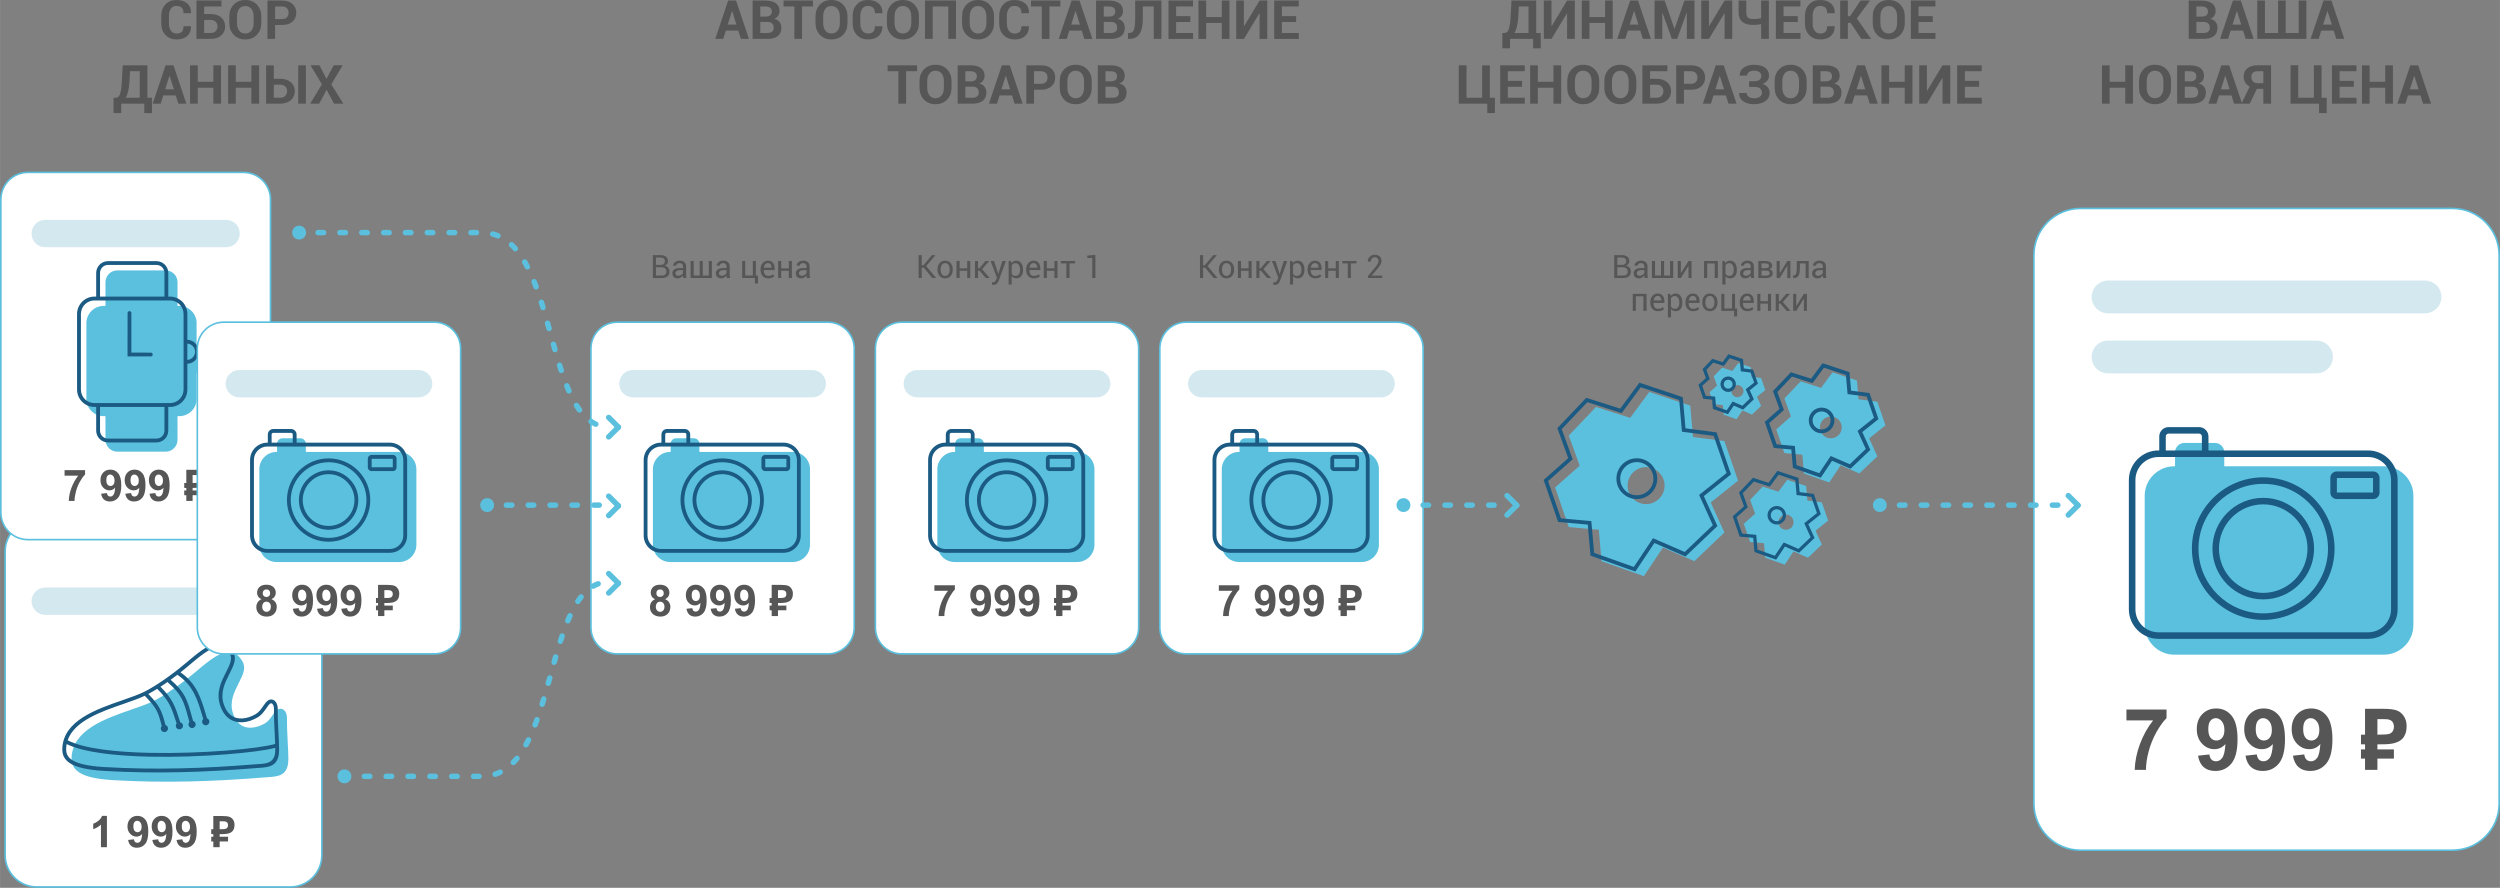 <?xml version="1.0" encoding="UTF-8"?>
<!DOCTYPE svg PUBLIC "-//W3C//DTD SVG 1.1//EN" "http://www.w3.org/Graphics/SVG/1.1/DTD/svg11.dtd">
<!-- Creator: CorelDRAW X8 -->
<svg xmlns="http://www.w3.org/2000/svg" xml:space="preserve" width="457.818mm" height="162.577mm" version="1.1" style="shape-rendering:geometricPrecision; text-rendering:geometricPrecision; image-rendering:optimizeQuality; fill-rule:evenodd; clip-rule:evenodd"
viewBox="0 0 45632 16205"
 xmlns:xlink="http://www.w3.org/1999/xlink">
 <rect x="0" y="0" width="45632" height="16205" fill="#808080" stroke="none"/>
 <defs>
  <style type="text/css">
   <![CDATA[
    .str1 {stroke:#1B5A82;stroke-width:69.761}
    .str2 {stroke:#1B5A82;stroke-width:59.804}
    .str5 {stroke:#5BC0DE;stroke-width:99.673;stroke-linecap:round;stroke-linejoin:round}
    .str0 {stroke:#D3E8EF;stroke-width:498.363;stroke-linecap:round;stroke-linejoin:round}
    .str3 {stroke:#D3E8EF;stroke-width:598.036;stroke-linecap:round;stroke-linejoin:round}
    .str4 {stroke:#5BC0DE;stroke-width:99.673;stroke-linecap:round;stroke-linejoin:round;stroke-dasharray:99.673 299.018}
    .fil3 {fill:none}
    .fil6 {fill:#1B5A82}
    .fil5 {fill:#5BC0DE}
    .fil1 {fill:white}
    .fil4 {fill:#1B5A82;fill-rule:nonzero}
    .fil0 {fill:#565656;fill-rule:nonzero}
    .fil2 {fill:#5BC0DE;fill-rule:nonzero}
   ]]>
  </style>
 </defs>
 <g id="Слой_x0020_1">
  <path class="fil0" d="M3485 478l1 3c1,75 -22,133 -68,176 -47,42 -112,63 -194,63 -84,0 -152,-27 -203,-81 -52,-54 -78,-124 -78,-209l0 -139c0,-85 25,-155 76,-210 50,-54 116,-81 198,-81 85,0 152,21 200,63 48,41 71,100 70,175l-1 3 -137 0c0,-45 -10,-78 -32,-100 -22,-22 -55,-33 -100,-33 -42,0 -75,17 -99,51 -23,34 -35,77 -35,131l0 140c0,54 12,98 37,132 25,33 60,50 104,50 42,0 73,-11 94,-32 21,-22 31,-56 31,-102l136 0zm557 -360l-316 0 0 138 120 0c80,0 144,21 192,63 47,42 71,96 71,163 0,67 -24,122 -72,165 -47,42 -111,63 -191,63l-261 0 0 -700 457 0 0 108zm-316 246l0 238 120 0c39,0 70,-11 91,-35 21,-23 32,-52 32,-86 0,-33 -11,-60 -32,-83 -21,-22 -52,-34 -91,-34l-120 0zm1043 59c0,86 -27,157 -81,213 -54,56 -124,84 -211,84 -87,0 -157,-28 -211,-84 -54,-56 -81,-127 -81,-213l0 -126c0,-85 27,-156 81,-213 54,-56 123,-84 210,-84 87,0 157,28 212,84 54,57 81,128 81,213l0 126zm-140 -127c0,-54 -13,-99 -40,-134 -28,-35 -65,-52 -113,-52 -48,0 -85,17 -111,52 -27,35 -40,80 -40,134l0 127c0,55 14,101 40,136 27,35 64,52 112,52 48,0 85,-17 112,-52 27,-35 40,-81 40,-136l0 -127zm392 160l0 254 -140 0 0 -700 267 0c81,0 144,21 190,62 46,41 69,95 69,162 0,67 -23,120 -69,161 -46,41 -109,61 -190,61l-127 0zm0 -108l127 0c39,0 69,-11 89,-32 20,-21 30,-48 30,-81 0,-34 -10,-62 -30,-84 -20,-22 -49,-33 -89,-33l-127 0 0 230zm-2248 1716l-140 0 0 -172 -421 0 0 172 -140 0 0 -280 41 0c37,0 63,-24 79,-73 16,-49 26,-126 31,-233l16 -286 451 0 0 592 83 0 0 280zm-410 -586c-3,68 -10,127 -22,178 -11,51 -27,94 -47,128l256 0 0 -484 -177 0 -10 178zm844 263l-227 0 -47 151 -147 0 236 -700 144 0 235 700 -147 0 -47 -151zm-193 -110l159 0 -78 -247 -3 0 -78 247zm1020 261l-140 0 0 -291 -285 0 0 291 -141 0 0 -700 141 0 0 301 285 0 0 -301 140 0 0 700zm695 0l-141 0 0 -291 -285 0 0 291 -140 0 0 -700 140 0 0 301 285 0 0 -301 141 0 0 700zm268 -454l120 0c80,0 144,21 192,63 47,42 71,96 71,163 0,67 -24,122 -72,164 -47,42 -111,64 -191,64l-261 0 0 -700 141 0 0 246zm586 454l-140 0 0 -700 140 0 0 700zm-586 -346l0 238 120 0c39,0 70,-12 91,-35 21,-24 32,-52 32,-86 0,-33 -11,-60 -32,-83 -21,-23 -52,-34 -91,-34l-120 0zm962 -106l131 -248 164 0 -208 347 220 353 -170 0 -135 -253 -135 253 -164 0 213 -353 -208 -347 163 0 129 248z"/>
  <path class="fil0" d="M39951 710l0 -700 229 0c83,0 147,16 193,48 46,33 69,80 69,144 0,32 -8,61 -25,86 -16,25 -41,44 -73,57 44,8 77,27 99,57 22,30 33,65 33,104 0,67 -22,118 -66,152 -45,35 -107,52 -188,52l-271 0zm140 -310l0 202 131 0c37,0 65,-8 85,-24 19,-16 29,-40 29,-72 0,-34 -10,-60 -29,-78 -19,-18 -48,-28 -87,-28l-129 0zm0 -97l94 0c38,0 66,-7 87,-23 20,-15 30,-38 30,-67 0,-33 -10,-56 -31,-72 -20,-15 -50,-23 -91,-23l-89 0 0 185zm852 256l-227 0 -47 151 -146 0 235 -700 144 0 235 700 -146 0 -48 -151zm-192 -110l158 0 -77 -247 -3 0 -78 247zm591 -439l0 592 240 0 0 -592 139 0 0 592 237 0 0 -592 141 0 0 700 -897 0 0 -700 140 0zm1255 549l-227 0 -47 151 -147 0 236 -700 144 0 235 700 -147 0 -47 -151zm-193 -110l159 0 -78 -247 -3 0 -78 247zm-3471 1443l-141 0 0 -291 -285 0 0 291 -140 0 0 -700 140 0 0 301 285 0 0 -301 141 0 0 700zm695 -287c0,86 -27,157 -81,213 -54,56 -125,84 -212,84 -86,0 -157,-28 -210,-84 -54,-56 -81,-128 -81,-213l0 -126c0,-86 27,-157 80,-213 54,-56 124,-84 210,-84 87,0 158,28 212,84 55,56 82,127 82,213l0 126zm-140 -127c0,-55 -14,-99 -41,-134 -27,-35 -65,-53 -113,-53 -47,0 -84,18 -111,53 -26,35 -39,79 -39,134l0 127c0,55 13,100 40,135 26,35 64,53 111,53 48,0 86,-18 113,-53 27,-35 40,-80 40,-135l0 -127zm251 414l0 -700 229 0c83,0 147,16 193,48 46,32 69,80 69,143 0,33 -8,61 -25,87 -16,25 -41,44 -73,57 44,8 77,27 99,56 22,30 33,65 33,105 0,67 -22,117 -66,152 -45,34 -107,52 -188,52l-271 0zm140 -310l0 202 131 0c37,0 65,-8 85,-24 19,-17 29,-40 29,-72 0,-34 -9,-60 -29,-79 -19,-18 -48,-27 -87,-27l-129 0zm0 -97l94 0c38,0 67,-8 87,-23 20,-16 30,-38 30,-67 0,-33 -10,-57 -31,-72 -20,-16 -50,-23 -91,-23l-89 0 0 185zm852 256l-227 0 -47 151 -146 0 236 -700 143 0 235 700 -146 0 -48 -151zm-192 -110l158 0 -77 -247 -3 0 -78 247zm526 261l-152 0 151 -313c-36,-19 -64,-43 -82,-73 -19,-30 -28,-65 -28,-106 0,-66 22,-117 68,-154 46,-36 109,-54 189,-54l243 0 0 700 -141 0 0 -270 -118 0 -130 270zm248 -592l-102 0c-39,0 -68,9 -88,28 -20,18 -29,44 -29,78 0,34 10,61 30,82 20,21 49,31 87,31l102 0 0 -219zm497 -108l140 0 0 592 286 0 0 -592 140 0 0 592 94 0 0 280 -140 0 0 -172 -520 0 0 -700zm1155 392l-260 0 0 200 309 0 0 108 -449 0 0 -700 448 0 0 108 -308 0 0 176 260 0 0 108zm713 308l-140 0 0 -291 -285 0 0 291 -140 0 0 -700 140 0 0 301 285 0 0 -301 140 0 0 700zm503 -151l-227 0 -47 151 -147 0 236 -700 144 0 235 700 -147 0 -47 -151zm-193 -110l159 0 -78 -247 -3 0 -78 247z"/>
  <path class="fil0" d="M13475 559l-227 0 -47 151 -146 0 236 -700 144 0 235 700 -147 0 -48 -151zm-192 -110l158 0 -77 -247 -3 0 -78 247zm454 261l0 -700 229 0c83,0 147,16 193,48 46,33 69,80 69,144 0,32 -8,61 -25,86 -16,25 -41,44 -73,57 44,8 77,27 99,57 22,30 33,65 33,104 0,67 -22,118 -66,152 -45,35 -107,52 -188,52l-271 0zm140 -310l0 202 131 0c37,0 65,-8 85,-24 19,-16 29,-40 29,-72 0,-34 -10,-60 -29,-78 -19,-18 -48,-28 -87,-28l-129 0zm0 -97l94 0c38,0 66,-7 87,-23 20,-15 30,-38 30,-67 0,-33 -10,-56 -31,-72 -20,-15 -50,-23 -91,-23l-89 0 0 185zm962 -185l-200 0 0 592 -140 0 0 -592 -197 0 0 -108 537 0 0 108zm630 305c0,86 -27,157 -81,213 -54,56 -125,84 -212,84 -86,0 -157,-28 -210,-84 -54,-56 -81,-127 -81,-213l0 -126c0,-85 27,-156 80,-213 54,-56 124,-84 210,-84 87,0 158,28 212,84 55,57 82,128 82,213l0 126zm-140 -127c0,-54 -14,-99 -41,-134 -27,-35 -65,-52 -113,-52 -47,0 -84,17 -111,52 -26,35 -39,80 -39,134l0 127c0,55 13,101 40,136 26,35 63,52 111,52 48,0 86,-17 113,-52 27,-35 40,-81 40,-136l0 -127zm776 182l1 3c1,75 -22,133 -68,176 -47,42 -112,63 -194,63 -84,0 -152,-27 -203,-81 -52,-54 -78,-124 -78,-209l0 -139c0,-85 25,-155 76,-210 50,-54 116,-81 198,-81 85,0 152,21 200,63 48,41 71,100 70,175l-1 3 -137 0c0,-45 -10,-78 -32,-100 -22,-22 -55,-33 -100,-33 -42,0 -75,17 -99,51 -23,34 -35,77 -35,131l0 140c0,54 12,98 37,132 25,33 60,50 104,50 42,0 73,-11 94,-32 21,-22 31,-56 31,-102l136 0zm668 -55c0,86 -27,157 -82,213 -54,56 -124,84 -211,84 -87,0 -157,-28 -211,-84 -54,-56 -81,-127 -81,-213l0 -126c0,-85 27,-156 81,-213 54,-56 124,-84 210,-84 87,0 157,28 212,84 54,57 82,128 82,213l0 126zm-140 -127c0,-54 -14,-99 -41,-134 -27,-35 -65,-52 -113,-52 -47,0 -84,17 -111,52 -26,35 -40,80 -40,134l0 127c0,55 14,101 40,136 27,35 64,52 112,52 48,0 85,-17 112,-52 27,-35 41,-81 41,-136l0 -127zm817 414l-141 0 0 -592 -285 0 0 592 -141 0 0 -700 567 0 0 700zm694 -287c0,86 -27,157 -81,213 -54,56 -125,84 -212,84 -86,0 -156,-28 -210,-84 -54,-56 -81,-127 -81,-213l0 -126c0,-85 27,-156 81,-213 53,-56 123,-84 209,-84 87,0 158,28 212,84 55,57 82,128 82,213l0 126zm-140 -127c0,-54 -13,-99 -41,-134 -27,-35 -65,-52 -113,-52 -47,0 -84,17 -111,52 -26,35 -39,80 -39,134l0 127c0,55 13,101 40,136 26,35 64,52 111,52 48,0 86,-17 113,-52 27,-35 40,-81 40,-136l0 -127zm776 182l1 3c1,75 -21,133 -68,176 -47,42 -112,63 -194,63 -84,0 -152,-27 -203,-81 -52,-54 -78,-124 -78,-209l0 -139c0,-85 25,-155 76,-210 50,-54 116,-81 198,-81 85,0 152,21 200,63 48,41 71,100 70,175l-1 3 -136 0c0,-45 -11,-78 -33,-100 -22,-22 -55,-33 -100,-33 -42,0 -75,17 -98,51 -24,34 -36,77 -36,131l0 140c0,54 13,98 38,132 24,33 59,50 103,50 42,0 73,-11 94,-32 21,-22 31,-56 31,-102l136 0zm575 -360l-200 0 0 592 -140 0 0 -592 -197 0 0 -108 537 0 0 108zm390 441l-227 0 -47 151 -147 0 236 -700 144 0 235 700 -147 0 -47 -151zm-192 -110l158 0 -78 -247 -3 0 -77 247zm453 261l0 -700 230 0c82,0 146,16 192,48 47,33 70,80 70,144 0,32 -9,61 -25,86 -17,25 -41,44 -73,57 43,8 76,27 98,57 22,30 33,65 33,104 0,67 -22,118 -66,152 -44,35 -107,52 -188,52l-271 0zm141 -310l0 202 130 0c37,0 65,-8 85,-24 20,-16 29,-40 29,-72 0,-34 -9,-60 -28,-78 -20,-18 -49,-28 -88,-28l-128 0zm0 -97l93 0c38,0 67,-7 87,-23 20,-15 30,-38 30,-67 0,-33 -10,-56 -30,-72 -21,-15 -51,-23 -91,-23l-89 0 0 185zm1052 -293l0 700 -140 0 0 -592 -199 0 0 211c0,135 -20,232 -61,292 -41,59 -104,89 -189,89l-21 0 0 -108 20 0c44,0 73,-19 88,-58 15,-39 23,-111 23,-215l0 -319 479 0zm529 392l-260 0 0 200 309 0 0 108 -449 0 0 -700 448 0 0 108 -308 0 0 176 260 0 0 108zm713 308l-140 0 0 -291 -285 0 0 291 -141 0 0 -700 141 0 0 301 285 0 0 -301 140 0 0 700zm550 -700l140 0 0 700 -140 0 0 -468 -3 0 -283 468 -140 0 0 -700 140 0 0 467 3 1 283 -468zm667 392l-260 0 0 200 309 0 0 108 -449 0 0 -700 448 0 0 108 -308 0 0 176 260 0 0 108zm-6919 898l-200 0 0 592 -141 0 0 -592 -197 0 0 -108 538 0 0 108zm629 305c0,86 -27,157 -81,213 -54,56 -124,84 -211,84 -87,0 -157,-28 -211,-84 -54,-56 -81,-128 -81,-213l0 -126c0,-86 27,-157 81,-213 54,-56 123,-84 210,-84 87,0 157,28 212,84 54,56 81,127 81,213l0 126zm-140 -127c0,-55 -13,-99 -40,-134 -28,-35 -65,-53 -113,-53 -48,0 -85,18 -111,53 -27,35 -40,79 -40,134l0 127c0,55 14,100 40,135 27,35 64,53 112,53 48,0 85,-18 112,-53 27,-35 40,-80 40,-135l0 -127zm252 414l0 -700 229 0c82,0 146,16 193,48 46,32 69,80 69,143 0,33 -9,61 -25,87 -17,25 -41,44 -73,57 43,8 76,27 98,56 22,30 33,65 33,105 0,67 -22,117 -66,152 -44,34 -107,52 -188,52l-270 0zm140 -310l0 202 130 0c37,0 66,-8 85,-24 20,-17 30,-40 30,-72 0,-34 -10,-60 -29,-79 -20,-18 -48,-27 -87,-27l-129 0zm0 -97l94 0c37,0 66,-8 86,-23 20,-16 30,-38 30,-67 0,-33 -10,-57 -30,-72 -20,-16 -51,-23 -91,-23l-89 0 0 185zm852 256l-227 0 -47 151 -147 0 236 -700 144 0 235 700 -147 0 -47 -151zm-193 -110l159 0 -78 -247 -3 0 -78 247zm595 7l0 254 -141 0 0 -700 268 0c80,0 144,20 190,61 46,41 69,95 69,162 0,67 -23,121 -69,162 -46,40 -110,61 -190,61l-127 0zm0 -108l127 0c39,0 69,-11 89,-32 20,-22 30,-49 30,-82 0,-34 -10,-61 -30,-83 -20,-22 -50,-33 -89,-33l-127 0 0 230zm1053 75c0,86 -27,157 -81,213 -55,56 -125,84 -212,84 -87,0 -157,-28 -211,-84 -53,-56 -80,-128 -80,-213l0 -126c0,-86 27,-157 80,-213 54,-56 124,-84 210,-84 87,0 158,28 212,84 55,56 82,127 82,213l0 126zm-140 -127c0,-55 -14,-99 -41,-134 -27,-35 -65,-53 -113,-53 -47,0 -84,18 -111,53 -26,35 -39,79 -39,134l0 127c0,55 13,100 39,135 27,35 64,53 112,53 48,0 86,-18 112,-53 27,-35 41,-80 41,-135l0 -127zm251 414l0 -700 229 0c82,0 147,16 193,48 46,32 69,80 69,143 0,33 -8,61 -25,87 -16,25 -41,44 -73,57 44,8 77,27 99,56 22,30 33,65 33,105 0,67 -22,117 -66,152 -45,34 -107,52 -189,52l-270 0zm140 -310l0 202 130 0c38,0 66,-8 86,-24 19,-17 29,-40 29,-72 0,-34 -10,-60 -29,-79 -19,-18 -48,-27 -87,-27l-129 0zm0 -97l94 0c37,0 66,-8 87,-23 20,-16 30,-38 30,-67 0,-33 -10,-57 -31,-72 -20,-16 -51,-23 -91,-23l-89 0 0 185z"/>
  <path class="fil0" d="M28123 882l-140 0 0 -172 -421 0 0 172 -140 0 0 -280 41 0c36,0 62,-24 78,-73 16,-48 27,-126 32,-232l16 -287 451 0 0 592 83 0 0 280zm-410 -585c-3,67 -11,127 -22,177 -12,51 -27,94 -47,128l256 0 0 -484 -177 0 -10 179zm891 -287l141 0 0 700 -141 0 0 -468 -2 0 -283 468 -140 0 0 -700 140 0 0 467 3 1 282 -468zm833 700l-140 0 0 -291 -285 0 0 291 -140 0 0 -700 140 0 0 301 285 0 0 -301 140 0 0 700zm503 -151l-227 0 -47 151 -147 0 236 -700 144 0 235 700 -147 0 -47 -151zm-193 -110l159 0 -78 -247 -3 0 -78 247zm816 77l3 0 180 -516 183 0 0 700 -140 0 0 -478 -3 0 -173 478 -96 0 -173 -479 -2 0 0 479 -141 0 0 -700 184 0 178 516zm916 -516l140 0 0 700 -140 0 0 -468 -3 0 -283 468 -140 0 0 -700 140 0 0 467 3 1 283 -468zm808 0l0 700 -141 0 0 -270c-21,6 -45,9 -71,12 -26,3 -50,4 -71,4 -86,0 -152,-18 -199,-56 -47,-37 -70,-94 -70,-172l0 -218 140 0 0 218c0,45 10,77 31,94 20,17 53,26 98,26 20,0 44,-1 70,-4 27,-3 51,-7 72,-12l0 -322 141 0zm528 392l-260 0 0 200 309 0 0 108 -449 0 0 -700 448 0 0 108 -308 0 0 176 260 0 0 108zm672 76l1 3c2,75 -21,133 -68,176 -47,42 -111,63 -194,63 -84,0 -151,-27 -203,-81 -52,-54 -77,-124 -77,-209l0 -139c0,-85 25,-155 75,-210 50,-54 116,-81 198,-81 86,0 152,21 200,63 48,41 72,100 70,175l-1 3 -136 0c0,-45 -11,-78 -33,-100 -21,-22 -55,-33 -100,-33 -42,0 -75,17 -98,51 -24,34 -35,77 -35,131l0 140c0,54 12,98 37,132 25,33 59,50 103,50 42,0 74,-11 94,-32 21,-22 31,-56 31,-102l136 0zm294 -60l-52 0 0 292 -140 0 0 -700 140 0 0 286 40 0 191 -286 174 0 -242 326 261 374 -179 0 -193 -292zm987 5c0,86 -28,157 -82,213 -54,56 -124,84 -211,84 -87,0 -157,-28 -211,-84 -54,-56 -81,-127 -81,-213l0 -126c0,-85 27,-156 81,-213 54,-56 124,-84 210,-84 87,0 157,28 212,84 54,57 82,128 82,213l0 126zm-140 -127c0,-54 -14,-99 -41,-134 -28,-35 -65,-52 -113,-52 -48,0 -85,17 -111,52 -27,35 -40,80 -40,134l0 127c0,55 14,101 40,136 27,35 64,52 112,52 48,0 85,-17 112,-52 27,-35 41,-81 41,-136l0 -127zm651 106l-260 0 0 200 309 0 0 108 -449 0 0 -700 448 0 0 108 -308 0 0 176 260 0 0 108zm-8652 790l141 0 0 592 285 0 0 -592 141 0 0 592 93 0 0 280 -140 0 0 -172 -520 0 0 -700zm1155 392l-259 0 0 200 309 0 0 108 -449 0 0 -700 448 0 0 108 -308 0 0 176 259 0 0 108zm714 308l-141 0 0 -291 -285 0 0 291 -140 0 0 -700 140 0 0 301 285 0 0 -301 141 0 0 700zm695 -287c0,86 -27,157 -81,213 -54,56 -125,84 -212,84 -86,0 -157,-28 -210,-84 -54,-56 -81,-128 -81,-213l0 -126c0,-86 27,-157 80,-213 54,-56 124,-84 210,-84 87,0 158,28 212,84 55,56 82,127 82,213l0 126zm-140 -127c0,-55 -14,-99 -41,-134 -27,-35 -65,-53 -113,-53 -47,0 -84,18 -111,53 -26,35 -39,79 -39,134l0 127c0,55 13,100 40,135 26,35 64,53 111,53 48,0 86,-18 113,-53 27,-35 40,-80 40,-135l0 -127zm817 127c0,86 -27,157 -81,213 -54,56 -125,84 -211,84 -87,0 -157,-28 -211,-84 -54,-56 -81,-128 -81,-213l0 -126c0,-86 27,-157 81,-213 53,-56 123,-84 210,-84 86,0 157,28 212,84 54,56 81,127 81,213l0 126zm-140 -127c0,-55 -13,-99 -40,-134 -28,-35 -65,-53 -113,-53 -48,0 -85,18 -111,53 -27,35 -40,79 -40,134l0 127c0,55 13,100 40,135 27,35 64,53 112,53 48,0 85,-18 112,-53 27,-35 40,-80 40,-135l0 -127zm707 -178l-316 0 0 138 120 0c80,0 144,21 192,63 47,42 71,96 71,163 0,67 -24,122 -71,164 -48,42 -112,64 -192,64l-261 0 0 -700 457 0 0 108zm-316 246l0 238 120 0c39,0 70,-12 91,-35 21,-24 32,-52 32,-86 0,-33 -11,-60 -32,-83 -21,-23 -52,-34 -91,-34l-120 0zm618 92l0 254 -141 0 0 -700 268 0c80,0 144,20 190,61 46,41 69,95 69,162 0,67 -23,121 -69,162 -46,40 -110,61 -190,61l-127 0zm0 -108l127 0c39,0 69,-11 89,-32 20,-22 30,-49 30,-82 0,-34 -10,-61 -30,-83 -20,-22 -50,-33 -89,-33l-127 0 0 230zm766 211l-227 0 -47 151 -147 0 236 -700 144 0 235 700 -147 0 -47 -151zm-192 -110l158 0 -78 -247 -2 0 -78 247zm710 -149c44,0 76,-9 97,-26 21,-17 32,-41 32,-73 0,-26 -12,-49 -35,-66 -24,-18 -57,-27 -102,-27 -35,0 -64,8 -87,25 -23,17 -35,38 -35,65l-136 0 0 -3c-2,-58 22,-105 72,-141 51,-36 113,-54 186,-54 85,0 153,17 202,51 50,35 75,84 75,149 0,32 -11,61 -31,88 -21,26 -50,47 -86,62 41,14 73,35 95,62 22,28 33,62 33,102 0,64 -27,114 -80,151 -53,36 -122,55 -208,55 -74,0 -137,-17 -191,-52 -53,-34 -79,-84 -77,-150l0 -3 137 0c0,28 12,51 37,69 24,19 55,28 94,28 45,0 81,-9 108,-28 26,-19 40,-43 40,-72 0,-37 -12,-64 -36,-81 -23,-17 -58,-26 -104,-26l-95 0 0 -105 95 0zm956 123c0,86 -27,157 -81,213 -54,56 -125,84 -211,84 -87,0 -157,-28 -211,-84 -54,-56 -81,-128 -81,-213l0 -126c0,-86 27,-157 81,-213 53,-56 123,-84 210,-84 86,0 157,28 212,84 54,56 81,127 81,213l0 126zm-140 -127c0,-55 -13,-99 -41,-134 -27,-35 -64,-53 -112,-53 -48,0 -85,18 -111,53 -27,35 -40,79 -40,134l0 127c0,55 13,100 40,135 26,35 64,53 112,53 48,0 85,-18 112,-53 27,-35 40,-80 40,-135l0 -127zm251 414l0 -700 230 0c82,0 146,16 192,48 46,32 70,80 70,143 0,33 -9,61 -25,87 -17,25 -42,44 -74,57 44,8 77,27 99,56 22,30 33,65 33,105 0,67 -22,117 -66,152 -44,34 -107,52 -188,52l-271 0zm141 -310l0 202 130 0c37,0 65,-8 85,-24 20,-17 29,-40 29,-72 0,-34 -9,-60 -28,-79 -20,-18 -49,-27 -88,-27l-128 0zm0 -97l93 0c38,0 67,-8 87,-23 20,-16 30,-38 30,-67 0,-33 -10,-57 -30,-72 -21,-16 -51,-23 -91,-23l-89 0 0 185zm851 256l-227 0 -47 151 -146 0 236 -700 144 0 235 700 -147 0 -48 -151zm-192 -110l158 0 -77 -247 -3 0 -78 247zm1020 261l-141 0 0 -291 -285 0 0 291 -140 0 0 -700 140 0 0 301 285 0 0 -301 141 0 0 700zm549 -700l141 0 0 700 -141 0 0 -468 -3 -1 -282 469 -140 0 0 -700 140 0 0 467 2 0 283 -467zm667 392l-259 0 0 200 308 0 0 108 -449 0 0 -700 448 0 0 108 -307 0 0 176 259 0 0 108z"/>
  <path class="fil1" d="M93 15611l0 -5546c0,-318 260,-578 578,-578l4625 0c318,0 578,260 578,578l0 5546c0,318 -260,579 -578,579l-4625 0c-318,0 -578,-261 -578,-579z"/>
  <path class="fil2" d="M78 15611l0 -5546c0,-163 67,-312 174,-419 108,-108 256,-174 419,-174l4625 0c163,0 312,66 419,174 107,107 174,256 174,419l0 5546c0,164 -67,312 -174,419 -107,108 -256,175 -419,175l-4625 0c-163,0 -311,-67 -419,-175 -107,-107 -174,-255 -174,-419zm30 -5546l0 5546c0,155 64,296 166,398 102,102 242,166 397,166l4625 0c155,0 296,-64 398,-166 102,-102 165,-243 165,-398l0 -5546c0,-155 -63,-296 -165,-398 -102,-102 -243,-165 -398,-165l-4625 0c-155,0 -295,63 -397,165 -102,102 -166,243 -166,398z"/>
  <path class="fil1" d="M15 9358l0 -5719c0,-270 221,-492 492,-492l3938 0c270,0 492,222 492,492l0 5719c0,271 -222,492 -492,492l-3938 0c-271,0 -492,-221 -492,-492z"/>
  <path class="fil2" d="M0 9358l0 -5719c0,-139 57,-266 149,-358 92,-92 219,-149 358,-149l3938 0c139,0 266,57 358,149 92,92 149,219 149,358l0 5719c0,139 -57,266 -149,358 -92,92 -219,149 -358,149l-3938 0c-139,0 -266,-57 -358,-149 -92,-92 -149,-219 -149,-358zm30 -5719l0 5719c0,131 54,251 140,337 87,87 206,140 337,140l3938 0c131,0 250,-53 337,-140 86,-86 140,-206 140,-337l0 -5719c0,-131 -54,-250 -140,-337 -87,-86 -206,-140 -337,-140l-3938 0c-131,0 -250,54 -337,140 -86,87 -140,206 -140,337z"/>
  <line class="fil3 str0" x1="825" y1="4263" x2="4126" y2= "4263" />
  <line class="fil3 str0" x1="825" y1="10974" x2="4126" y2= "10974" />
  <path class="fil2" d="M3588 6371c117,5 210,101 210,219 0,117 -93,214 -210,219l0 472c0,2 0,5 0,8 0,2 0,5 0,8 0,3 0,5 -1,8 0,3 0,5 0,8 -1,3 -1,5 -1,8 -1,2 -1,5 -1,8 -1,2 -1,5 -2,7l0 0c0,3 -1,6 -1,8 -1,2 -1,4 -2,7l0 1 0 0 0 1 -1 5 -1 1 0 0 0 2c-1,2 -1,4 -2,6 -1,2 -1,5 -2,7l0 0 -2 6 0 2 0 0 -1 1 -2 5 0 1 0 0 -1 2 -1 4 -1 1 0 0 0 2 -3 5 -2 6 -1 1 0 0 0 2c-1,1 -2,3 -3,5 -1,3 -2,5 -3,7l-4 7 -4 7 0 0 -3 5 -1 1 0 0 0 1 -3 5 -1 1 0 0 0 1 -4 5 -4 5 0 1 0 0 -1 1 -4 5 0 0 -4 6 0 0 0 0 -1 1c-1,2 -3,3 -4,5l-5 6c-2,2 -3,4 -5,6l0 0 -5 5c-2,2 -4,4 -6,6 -1,2 -3,3 -5,5 -2,2 -4,4 -6,5l0 0c-1,2 -3,4 -5,5l-6 5 -6 5 0 0 0 0 0 0 -6 5 0 0 -5 4 -1 0 0 0 -1 1 -5 4 -6 3 -1 1 0 0 -1 0 -4 3 -1 1 0 0 -1 0 -6 4 0 0c-2,1 -4,2 -6,3 -3,2 -5,3 -7,4l-7 3 -6 3 -1 1 0 0 -1 0 -6 3 -6 2 -1 1 0 0 -2 0 -4 2 -1 0 0 0 -2 1 -4 2 -2 0 0 0 -1 0 -6 2 0 0c-2,1 -5,2 -7,3 -3,0 -5,1 -7,1l-1 1 0 0 -1 0 -5 1 -2 1 0 0 -1 0c-2,0 -4,1 -6,1 -3,1 -5,1 -8,2l0 0c-3,0 -5,1 -8,1 -2,0 -5,1 -8,1 -2,0 -5,1 -8,1 -2,0 -5,1 -8,1 -2,0 -5,0 -8,0 -2,0 -5,0 -8,1 -2,0 -5,0 -8,0l-33 0 0 432c0,119 -96,216 -215,216l-885 0c-118,0 -215,-97 -215,-216l0 -432 -33 0c-3,0 -6,0 -8,0 -3,-1 -6,-1 -8,-1 -3,0 -6,0 -8,0 -3,0 -6,-1 -8,-1 -3,0 -6,-1 -8,-1l0 0c-3,0 -6,-1 -8,-1 -3,0 -5,-1 -8,-1l0 0c-3,-1 -5,-1 -8,-2l-6 -1 -1 0 0 0 -2 -1 -5 -1 -1 0 0 0 -1 -1 -5 -1 -1 0 0 0 -1 -1 -7 -2 0 0c-2,0 -4,-1 -6,-2l-1 0 0 0 -1 0 -5 -2 -2 -1 0 0 -1 0 -5 -2 -1 0 0 0 -1 -1c-2,-1 -4,-1 -6,-2l0 0c-2,-1 -4,-2 -6,-3l-1 0 0 0 -1 -1c-1,-1 -3,-1 -5,-2l-1 -1 0 0 -1 0 -5 -3 -1 0 0 0 0 0 -6 -3 0 -1 0 0 -1 0 -6 -3 0 0 -6 -4 -1 0 0 0 0 -1 -6 -3 0 0 0 0 -1 -1 -5 -3 -1 0 0 0 0 -1c-2,-1 -4,-2 -5,-4l-1 0 0 0 0 0 -6 -4 0 0 0 0 0 -1 -6 -4 0 0 0 0 0 0 -6 -5 0 0 0 0 0 0c-2,-1 -4,-3 -6,-5 -2,-1 -3,-3 -5,-5l0 0 -6 -5c-2,-2 -4,-3 -5,-5 -2,-2 -4,-4 -6,-6 -1,-1 -3,-3 -5,-5 -2,-2 -3,-4 -5,-6l-5 -6c-1,-2 -3,-4 -5,-6 -1,-2 -3,-4 -4,-6 -2,-1 -3,-3 -4,-5l-1 -1 0 0 0 0c-1,-2 -3,-4 -4,-6 -1,-2 -3,-4 -4,-6 -2,-2 -3,-5 -4,-7l-4 -6c-1,-3 -3,-5 -4,-7 -1,-2 -2,-4 -3,-7l-4 -7c-1,-2 -2,-4 -3,-7l0 0c-1,-2 -2,-4 -3,-7l-3 -6 0 -1 0 0 -1 -1 -2 -6c-1,-2 -1,-4 -2,-6l0 -1 0 0 -1 -1 -2 -7c-1,-2 -1,-5 -2,-7 -1,-3 -2,-5 -2,-8 -1,-2 -1,-5 -2,-7 -1,-3 -1,-5 -2,-8 0,-2 -1,-5 -1,-8 -1,-2 -1,-5 -1,-7 -1,-3 -1,-6 -2,-8 0,-3 0,-5 0,-8l-1 0 0 0 0 0c0,-3 0,-5 0,-8 0,-3 -1,-5 -1,-8 0,-3 0,-6 0,-8 0,-3 0,-6 0,-8l0 -1382c0,-2 0,-5 0,-8 0,-3 0,-5 0,-8 0,-3 1,-5 1,-8 0,-3 0,-5 0,-8l0 0 0 0 1 0c0,-3 0,-5 0,-8 1,-2 1,-5 2,-8 0,-2 0,-5 1,-8 0,-2 1,-5 1,-7 1,-3 1,-5 2,-8 1,-2 1,-5 2,-8l1 -6 1 -1 0 0 0 -1c1,-2 1,-4 2,-6 1,-3 2,-5 3,-8l0 0c0,-2 1,-5 2,-7 1,-3 2,-5 3,-7l0 0c1,-3 2,-5 3,-7l0 0c1,-3 2,-5 3,-8l0 0c1,-2 2,-4 3,-6l4 -7 3 -7 0 0 0 0 0 -1c1,-2 3,-3 4,-5l0 -1 0 0 0 0c1,-2 3,-4 4,-6 1,-2 2,-5 4,-7l0 0 4 -6 0 0 0 0 0 0c2,-2 3,-4 4,-6l0 0c2,-2 3,-5 5,-7 1,-2 3,-4 4,-6l5 -5 0 0 0 0 0 -1c2,-2 4,-3 5,-5 2,-2 3,-4 5,-6 2,-2 4,-4 5,-6 2,-1 4,-3 6,-5 1,-2 3,-4 5,-5 2,-2 4,-4 6,-5 2,-2 3,-4 5,-5 2,-2 4,-4 6,-5l0 0 0 0 0 -1c2,-1 4,-3 6,-4 2,-2 4,-3 6,-5l6 -4 0 0 6 -4 0 -1 0 0 1 0 6 -4 0 0c2,-1 4,-3 6,-4 2,-1 4,-2 6,-3l1 -1 0 0 0 0 6 -3 1 0 0 0 0 -1c2,-1 4,-2 6,-3l7 -3c2,-2 5,-3 7,-4l0 0c2,-1 5,-2 7,-3l0 0c2,-1 5,-2 7,-3l0 0c3,-1 5,-2 7,-2l8 -3 0 0c2,-1 5,-2 7,-2l6 -2 2 -1 0 0 1 0 6 -2c3,0 5,-1 8,-2 2,0 5,-1 7,-1 3,-1 5,-1 8,-2 3,0 5,-1 8,-1 2,0 5,-1 8,-1 2,-1 5,-1 7,-1l1 0 0 0 0 0c2,0 5,-1 8,-1 2,0 5,0 8,0 2,0 5,-1 8,-1 2,0 5,0 8,0l33 0 0 -433c0,-118 97,-215 215,-215l885 0c119,0 215,97 215,215l0 433 33 0c3,0 6,0 8,0 3,0 6,1 8,1 3,0 6,0 8,0 3,0 6,1 8,1l0 0 0 0 1 0c2,0 5,0 7,1 3,0 6,1 8,1 3,0 5,1 8,1 3,1 5,1 8,2 2,0 5,1 7,1 3,1 5,2 8,2 3,1 5,2 8,2 2,1 5,2 7,3 2,0 4,1 6,2l1 0 0 0 2 0 6 3 6 2 1 0 0 0 1 1 6 2 7 3 0 0c2,1 5,2 7,4 2,1 5,2 7,3l7 4c2,1 4,2 6,3 2,2 5,3 7,4 2,1 4,3 6,4 2,2 5,3 7,4l6 5 0 0 0 0 0 0c2,1 4,3 6,4 2,2 4,3 6,5l6 5 6 5c2,1 4,3 5,5l6 5c2,1 4,3 5,5 2,2 4,4 6,5l5 6 0 0c2,2 3,4 5,6l5 5 0 1 0 0 0 0 4 5 1 0 0 0 0 1c1,2 3,3 4,5l0 0 0 0 0 1 5 5 0 1 0 0 0 0c1,2 3,4 4,6l0 0 0 0 0 0c2,2 3,4 4,6l0 0 0 0 1 1 3 5 0 1 0 0 1 0 3 6 0 0 4 6 0 1 0 0 0 1 3 5 1 1 0 0 0 1 3 5 0 1 0 0 0 0c1,2 2,4 3,6l0 0 0 0 0 1c1,2 2,4 3,7l0 0 3 6 0 1 0 0 1 1 1 4 1 2 0 0 0 1 2 5 1 1 0 0 0 1c1,2 1,4 2,7l0 0 2 6 0 1 0 0 1 1 1 5 0 1 0 0 1 2 1 5 0 1 0 0 0 1 2 7c0,2 1,5 1,7l0 0c1,3 1,6 2,8 0,3 0,5 1,8l0 0c0,3 0,5 1,8 0,3 0,5 0,8 1,3 1,5 1,8 0,3 0,5 0,8 0,3 0,6 0,8l0 472z"/>
  <path class="fil4" d="M2327 6506l0 0 0 0 0 0 0 0 0 -1 0 0 0 0 0 -1 0 -1 0 -1 0 0 0 -1 1 -786 0 -1 0 -1 0 -3 0 0c1,-17 16,-31 34,-31 20,0 35,15 35,35 0,1 0,2 0,3l0 0 0 719 354 1 1 0 1 0 2 0 0 0c18,1 32,16 32,34 0,20 -16,35 -35,35l-1 0 0 0 -424 0 0 0zm1092 -304c117,5 210,102 210,219 0,118 -93,214 -210,219l0 472c0,87 -35,166 -92,223 -58,57 -137,93 -224,93l-32 0 0 433c0,118 -97,215 -215,215l-886 0c-118,0 -215,-97 -215,-215l0 -433 -33 0c-87,0 -166,-36 -223,-93 -57,-57 -93,-136 -93,-223l0 -1382c0,-86 36,-165 93,-223 57,-57 136,-93 223,-93l33 0 0 -432c0,-118 97,-215 215,-215l886 0c118,0 215,97 215,215l0 432 32 0c87,0 166,36 224,93 57,58 92,137 92,223l0 472zm0 368c78,-5 141,-70 141,-149 0,-79 -63,-144 -141,-149l0 298zm-418 -1156l0 -432c0,-80 -65,-146 -145,-146l-886 0c-80,0 -145,66 -145,146l0 432 1176 0zm0 2014l-1176 0 0 433c0,80 65,145 145,145l886 0c80,0 145,-65 145,-145l0 -433zm102 -1944l-1381 0c-68,0 -129,28 -174,73 -44,44 -72,106 -72,173l0 1382c0,68 28,129 72,174 45,44 106,72 174,72l1381 0c68,0 130,-28 174,-72 45,-45 73,-106 73,-174l0 -1382c0,-67 -28,-129 -73,-173 -44,-45 -106,-73 -174,-73z"/>
  <path class="fil5" d="M2404 12950c153,-53 294,-102 399,-154 100,-51 223,-126 352,-215 131,-90 269,-194 394,-300l26 -21c130,-110 253,-213 367,-280 192,-112 356,-124 483,92 71,122 6,250 -69,398 -80,158 -174,341 -104,551 13,39 28,73 45,102 49,84 114,131 185,150 73,19 154,11 233,-15 42,-14 83,-33 122,-55 58,-34 101,-96 137,-148 29,-42 54,-79 85,-100 19,-13 39,-19 59,-19 18,0 34,5 49,14 14,8 27,20 38,35 20,30 33,72 33,124 -2,149 6,296 13,433 6,112 12,218 12,314 0,306 -188,318 -377,330 -17,1 -34,2 -54,4 -461,37 -916,64 -1376,74 -459,10 -921,4 -1395,-24 -317,-19 -504,-69 -613,-138 -117,-75 -146,-170 -142,-272 19,-507 615,-713 1098,-880z"/>
  <path class="fil6" d="M3020 13234c26,9 46,34 46,63 0,37 -30,66 -66,66 -37,0 -66,-29 -66,-66 0,-17 7,-34 18,-45 -34,-132 -59,-216 -99,-290 -43,-79 -104,-151 -211,-262 -105,50 -239,97 -384,147 -409,141 -902,312 -1024,666 295,152 878,216 1502,229 960,21 2015,-79 2286,-163 -2,-65 -5,-133 -9,-203 -7,-137 -15,-284 -13,-437 0,-36 -8,-64 -21,-83 -5,-6 -10,-12 -16,-15 -5,-3 -9,-4 -14,-4 -6,0 -13,2 -19,7 -20,13 -42,45 -67,81 -41,59 -89,128 -160,169 -43,25 -89,46 -135,62 -91,30 -185,39 -272,15 -89,-23 -169,-80 -228,-182 -20,-34 -37,-72 -51,-115 -79,-238 22,-435 108,-605 66,-130 123,-242 71,-331 -99,-169 -232,-158 -387,-67 -109,64 -230,165 -358,273l-26 22c-42,35 -86,71 -131,106 298,211 373,463 478,819l6 20c25,10 43,34 43,62 0,36 -30,66 -66,66 -37,0 -66,-30 -66,-66 0,-19 8,-36 21,-48l-5 -15c-103,-349 -175,-594 -468,-793 -41,31 -82,61 -123,91 267,231 305,372 390,681 6,21 12,44 20,70 27,8 47,34 47,64 0,36 -29,66 -66,66 -36,0 -66,-30 -66,-66 0,-18 7,-33 18,-45 -7,-23 -13,-48 -20,-71 -82,-299 -119,-433 -382,-658 -9,7 -19,14 -29,21 -33,22 -65,44 -97,65 225,227 266,355 354,629l7 20c29,7 50,33 50,64 0,36 -30,65 -66,65 -37,0 -66,-29 -66,-65 0,-17 6,-32 16,-43l-7 -20c-86,-266 -125,-389 -348,-612 -57,36 -112,67 -162,94 103,107 163,180 207,262 44,81 71,169 106,305zm-1804 348c-5,26 -8,53 -9,82 -3,79 19,152 110,210 99,63 276,109 580,127 472,28 932,35 1389,24 456,-10 910,-36 1372,-74 16,-1 35,-2 55,-3 156,-10 311,-20 311,-261 0,-12 0,-24 0,-37 -308,85 -1346,182 -2289,162 -624,-13 -1209,-78 -1519,-230zm1020 -801c152,-53 293,-102 398,-154 101,-50 224,-126 352,-214 132,-91 269,-195 394,-301l26 -21c130,-110 253,-213 368,-280 191,-112 355,-124 482,92 71,122 6,250 -69,398 -80,158 -173,341 -104,551 13,39 28,73 45,102 49,84 114,131 186,150 73,20 154,11 232,-14 42,-14 83,-33 122,-56 58,-34 101,-95 137,-148 29,-42 55,-78 85,-99 19,-14 39,-20 60,-20 17,0 33,5 48,14 14,8 27,20 38,36 20,29 34,71 33,123 -2,149 6,296 13,433 6,112 12,219 12,314 0,306 -187,318 -377,330 -17,1 -34,2 -54,4 -460,37 -916,64 -1376,74 -459,10 -921,4 -1394,-24 -317,-19 -505,-69 -614,-138 -117,-75 -146,-170 -142,-272 19,-507 616,-713 1099,-880z"/>
  <path class="fil0" d="M1178 8683l0 -101 374 0 0 80c-31,30 -62,73 -94,130 -32,57 -56,117 -73,181 -17,64 -25,121 -25,171l-105 0c2,-79 18,-159 49,-241 31,-82 72,-155 123,-220l-249 0zm667 329l106 -12c2,22 9,38 20,48 10,10 25,16 42,16 23,0 42,-11 57,-32 16,-20 26,-64 30,-129 -27,32 -62,48 -103,48 -44,0 -83,-17 -115,-52 -33,-35 -49,-79 -49,-135 0,-57 17,-104 51,-139 35,-36 78,-53 131,-53 58,0 105,22 142,67 37,45 56,118 56,221 0,104 -19,179 -58,225 -38,46 -88,69 -150,69 -44,0 -80,-12 -108,-36 -27,-23 -44,-59 -52,-106zm245 -239c0,-35 -8,-62 -24,-82 -16,-19 -35,-29 -56,-29 -20,0 -37,8 -50,24 -13,16 -20,42 -20,78 0,37 8,64 22,81 14,17 32,26 54,26 21,0 39,-9 53,-25 14,-17 21,-41 21,-73zm197 239l105 -12c3,22 10,38 20,48 11,10 25,16 43,16 22,0 41,-11 57,-32 16,-20 26,-64 30,-129 -27,32 -62,48 -103,48 -44,0 -83,-17 -116,-52 -32,-35 -48,-79 -48,-135 0,-57 17,-104 51,-139 35,-36 78,-53 131,-53 58,0 105,22 142,67 37,45 56,118 56,221 0,104 -20,179 -58,225 -38,46 -88,69 -150,69 -45,0 -80,-12 -108,-36 -27,-23 -45,-59 -52,-106zm245 -239c0,-35 -8,-62 -24,-82 -16,-19 -35,-29 -56,-29 -20,0 -37,8 -50,24 -13,16 -20,42 -20,78 0,37 7,64 22,81 14,17 32,26 54,26 21,0 38,-9 53,-25 14,-17 21,-41 21,-73zm197 239l105 -12c3,22 10,38 20,48 11,10 25,16 43,16 22,0 41,-11 57,-32 15,-20 25,-64 30,-129 -28,32 -62,48 -103,48 -45,0 -83,-17 -116,-52 -32,-35 -48,-79 -48,-135 0,-57 17,-104 51,-139 34,-36 78,-53 131,-53 58,0 105,22 142,67 37,45 55,118 55,221 0,104 -19,179 -57,225 -39,46 -89,69 -150,69 -45,0 -80,-12 -108,-36 -27,-23 -45,-59 -52,-106zm245 -239c0,-35 -8,-62 -24,-82 -16,-19 -35,-29 -56,-29 -20,0 -37,8 -50,24 -13,16 -20,42 -20,78 0,37 7,64 22,81 14,17 32,26 54,26 21,0 38,-9 53,-25 14,-17 21,-41 21,-73zm694 180l0 86 -153 0 0 105 -115 0 0 -105 -38 0 0 -86 38 0 0 -47 -38 0 0 -90 38 0 0 -241 164 0c60,0 105,5 132,16 27,10 49,28 66,54 17,26 25,56 25,89 0,28 -4,52 -10,71 -7,19 -17,35 -28,48 -12,12 -26,22 -43,30 -16,7 -34,12 -53,16 -19,3 -39,5 -60,6 -20,1 -41,1 -62,1l-16 0 0 47 153 0zm-153 -137l7 0c55,0 89,-3 103,-7 14,-5 24,-13 32,-24 8,-12 11,-26 11,-43 0,-20 -4,-35 -14,-47 -10,-12 -25,-19 -44,-22 -4,0 -14,-1 -28,-1 -13,-1 -32,-1 -55,-1l-12 0 0 145z"/>
  <path class="fil0" d="M1951 15464l-109 0 0 -412c-40,37 -87,65 -141,83l0 -99c29,-10 60,-27 93,-53 33,-26 56,-57 68,-91l89 0 0 572zm387 -132l106 -12c3,22 9,38 20,48 11,10 25,16 43,16 22,0 41,-11 57,-32 15,-20 25,-64 30,-129 -28,32 -62,48 -103,48 -45,0 -83,-17 -116,-52 -32,-34 -49,-79 -49,-135 0,-57 18,-104 52,-139 34,-36 78,-53 131,-53 57,0 105,22 142,67 37,45 55,118 55,221 0,104 -19,179 -57,225 -39,46 -89,69 -151,69 -44,0 -80,-12 -107,-36 -27,-23 -45,-59 -53,-106zm246 -239c0,-35 -8,-62 -24,-82 -16,-19 -35,-29 -56,-29 -20,0 -37,8 -50,24 -14,16 -20,42 -20,78 0,37 7,64 21,81 15,17 33,26 55,26 21,0 38,-9 52,-25 15,-17 22,-41 22,-73zm196 239l106 -12c2,22 9,38 20,48 11,10 25,16 43,16 22,0 41,-11 56,-32 16,-20 26,-64 30,-129 -27,32 -61,48 -102,48 -45,0 -84,-17 -116,-52 -33,-34 -49,-79 -49,-135 0,-57 17,-104 52,-139 34,-36 78,-53 131,-53 57,0 105,22 142,67 37,45 55,118 55,221 0,104 -19,179 -58,225 -38,46 -88,69 -150,69 -44,0 -80,-12 -107,-36 -27,-23 -45,-59 -53,-106zm246 -239c0,-35 -8,-62 -25,-82 -16,-19 -34,-29 -55,-29 -21,0 -37,8 -50,24 -14,16 -20,42 -20,78 0,37 7,64 21,81 15,17 33,26 54,26 21,0 39,-9 53,-25 15,-17 22,-41 22,-73zm196 239l106 -12c2,22 9,38 20,48 10,10 25,16 42,16 23,0 42,-11 57,-32 16,-20 26,-64 30,-129 -27,32 -61,48 -103,48 -44,0 -83,-17 -115,-52 -33,-34 -49,-79 -49,-135 0,-57 17,-104 52,-139 34,-36 78,-53 130,-53 58,0 105,22 142,67 37,45 56,118 56,221 0,104 -19,179 -58,225 -38,46 -88,69 -150,69 -44,0 -80,-12 -107,-36 -28,-23 -45,-59 -53,-106zm246 -239c0,-35 -9,-62 -25,-82 -16,-19 -34,-29 -56,-29 -20,0 -36,8 -50,24 -13,16 -20,42 -20,78 0,37 8,64 22,81 15,17 33,26 54,26 21,0 39,-9 53,-25 14,-17 22,-41 22,-73zm694 180l0 86 -153 0 0 105 -116 0 0 -105 -38 0 0 -86 38 0 0 -47 -38 0 0 -90 38 0 0 -241 164 0c61,0 105,5 132,16 28,10 50,28 67,54 16,26 24,56 24,89 0,28 -3,52 -10,71 -7,19 -16,35 -28,48 -12,12 -26,22 -42,30 -17,7 -34,12 -53,16 -19,3 -39,5 -60,6 -21,1 -42,1 -63,1l-15 0 0 47 153 0zm-153 -137l7 0c54,0 89,-3 102,-7 14,-5 25,-13 32,-24 8,-12 12,-26 12,-43 0,-20 -5,-35 -15,-47 -10,-12 -24,-19 -43,-22 -5,0 -14,-1 -28,-1 -14,-1 -32,-1 -56,-1l-11 0 0 145z"/>
  <path class="fil1" d="M3601 11455l0 -5094c0,-264 217,-480 481,-480l3844 0c265,0 481,216 481,480l0 5094c0,265 -216,481 -481,481l-3844 0c-264,0 -481,-216 -481,-481z"/>
  <path class="fil2" d="M3586 11455l0 -5094c0,-136 56,-260 146,-350 90,-89 214,-145 350,-145l3844 0c137,0 261,56 350,145 90,90 146,214 146,350l0 5094c0,137 -56,260 -146,350 -89,90 -213,146 -350,146l-3844 0c-136,0 -260,-56 -350,-146 -90,-90 -146,-213 -146,-350zm30 -5094l0 5094c0,128 53,245 137,329 84,84 201,137 329,137l3844 0c128,0 245,-53 329,-137 85,-84 137,-201 137,-329l0 -5094c0,-128 -52,-244 -137,-329 -84,-84 -201,-136 -329,-136l-3844 0c-128,0 -245,52 -329,136 -84,85 -137,201 -137,329z"/>
  <line class="fil3 str0" x1="4367" y1="7004" x2="7641" y2= "7004" />
  <path class="fil2" d="M5048 8249l8 0 0 -149c0,-55 45,-100 100,-100l326 0c55,0 100,45 100,100l0 149 1702 0c87,0 166,35 223,93 57,57 93,136 93,223l0 1379c0,86 -36,165 -93,223 -57,57 -136,92 -223,92l-2236 0c-87,0 -166,-35 -223,-92 -57,-58 -92,-137 -92,-223l0 -1379c0,-87 35,-166 92,-223 57,-58 136,-93 223,-93z"/>
  <path class="fil4" d="M4879 8080l9 0 0 -149c0,-55 45,-100 99,-100l326 0c55,0 100,45 100,100l0 149 1703 0c86,0 165,36 222,93 58,57 93,136 93,223l0 1379c0,87 -35,166 -93,223 -57,57 -136,92 -222,92l-2237 0c-86,0 -165,-35 -223,-92 -57,-57 -92,-136 -92,-223l0 -1379c0,-87 35,-166 92,-223 58,-57 137,-93 223,-93zm1902 224l390 0c19,0 36,8 48,20 12,13 19,29 19,48l0 159c0,19 -7,36 -19,48 -12,12 -29,20 -48,20l-390 0c-19,0 -35,-8 -48,-20 -12,-12 -20,-29 -20,-48l0 -159c0,-19 8,-35 20,-48l0 0c13,-12 29,-20 48,-20zm388 70l-386 0 0 155 386 0 0 -155zm-2212 -294l386 0 0 -149c0,-17 -14,-30 -30,-30l-326 0c-16,0 -30,13 -30,30l0 149zm1040 505l1 0c149,0 284,61 382,160 99,98 160,233 160,383 0,149 -61,284 -160,382 -98,99 -233,160 -382,160l-1 0c-149,0 -284,-61 -383,-160 -98,-98 -159,-233 -159,-382 0,-150 61,-285 159,-383 99,-99 234,-160 383,-160zm1 70l-1 0c-130,0 -248,53 -333,139 -86,86 -139,204 -139,334 0,129 53,247 139,333 85,86 203,139 333,139l1 0c129,0 248,-53 333,-139 86,-86 139,-204 139,-333 0,-130 -53,-248 -139,-334 -85,-86 -204,-139 -333,-139zm-1 -288l1 0c209,0 399,85 537,223 138,138 223,328 223,538 0,209 -85,399 -223,537 -138,138 -328,223 -537,223l-1 0c-209,0 -399,-85 -537,-223 -138,-138 -223,-328 -223,-537 0,-210 85,-400 223,-538 138,-138 328,-223 537,-223zm1 70l-1 0c-190,0 -362,77 -488,203 -125,125 -203,298 -203,488 0,189 78,362 203,487 126,126 298,203 488,203l1 0c190,0 362,-77 488,-203 125,-125 203,-298 203,-487 0,-190 -78,-363 -203,-488 -126,-126 -298,-203 -488,-203zm1118 -287l-2237 0c-67,0 -129,28 -173,72 -45,45 -72,106 -72,174l0 1379c0,67 27,129 72,173 44,45 106,73 173,73l2237 0c67,0 129,-28 173,-73 45,-44 72,-106 72,-173l0 -1379c0,-68 -27,-129 -72,-174 -44,-44 -106,-72 -173,-72z"/>
  <path class="fil0" d="M4773 10937c-29,-12 -49,-28 -62,-49 -13,-21 -19,-44 -19,-69 0,-42 15,-77 44,-105 30,-27 72,-41 126,-41 54,0 96,14 126,41 30,28 45,63 45,105 0,27 -7,50 -21,71 -13,20 -33,36 -58,47 32,13 56,31 73,56 16,24 24,52 24,84 0,53 -17,96 -50,129 -33,33 -78,49 -133,49 -52,0 -95,-14 -129,-41 -41,-32 -61,-76 -61,-132 0,-31 7,-59 23,-85 15,-26 39,-46 72,-60zm22 -110c0,22 6,39 19,51 12,13 28,19 48,19 21,0 38,-7 50,-19 12,-12 18,-29 18,-51 0,-21 -6,-37 -18,-49 -12,-13 -28,-19 -48,-19 -21,0 -38,6 -50,19 -12,12 -19,29 -19,49zm-10 244c0,31 8,54 23,71 15,17 34,26 57,26 23,0 41,-9 56,-25 15,-16 22,-40 22,-71 0,-26 -7,-48 -22,-64 -15,-17 -34,-25 -57,-25 -27,0 -46,9 -60,28 -12,19 -19,39 -19,60zm560 41l106 -11c2,21 9,37 20,48 10,10 25,15 42,15 23,0 42,-10 57,-31 16,-21 26,-64 30,-129 -27,32 -61,48 -103,48 -44,0 -83,-18 -115,-52 -33,-35 -49,-80 -49,-135 0,-58 17,-104 52,-139 34,-36 78,-53 130,-53 58,0 105,22 142,67 37,44 56,118 56,220 0,104 -19,180 -58,226 -38,46 -88,69 -150,69 -44,0 -80,-12 -107,-36 -28,-24 -45,-59 -53,-107zm246 -238c0,-35 -9,-63 -25,-82 -16,-19 -34,-29 -56,-29 -20,0 -36,8 -50,24 -13,16 -20,42 -20,78 0,37 8,63 22,81 15,17 33,25 54,25 21,0 39,-8 53,-24 14,-17 22,-41 22,-73zm196 238l106 -11c2,21 9,37 20,48 10,10 25,15 42,15 23,0 42,-10 57,-31 16,-21 26,-64 30,-129 -27,32 -62,48 -103,48 -44,0 -83,-18 -115,-52 -33,-35 -49,-80 -49,-135 0,-58 17,-104 51,-139 35,-36 78,-53 131,-53 58,0 105,22 142,67 37,44 56,118 56,220 0,104 -19,180 -58,226 -38,46 -88,69 -150,69 -44,0 -80,-12 -108,-36 -27,-24 -44,-59 -52,-107zm245 -238c0,-35 -8,-63 -24,-82 -16,-19 -35,-29 -56,-29 -20,0 -37,8 -50,24 -13,16 -20,42 -20,78 0,37 8,63 22,81 14,17 32,25 54,25 21,0 39,-8 53,-24 14,-17 21,-41 21,-73zm197 238l105 -11c3,21 10,37 20,48 11,10 25,15 43,15 22,0 41,-10 57,-31 16,-21 26,-64 30,-129 -27,32 -62,48 -103,48 -44,0 -83,-18 -116,-52 -32,-35 -48,-80 -48,-135 0,-58 17,-104 51,-139 35,-36 78,-53 131,-53 58,0 105,22 142,67 37,44 56,118 56,220 0,104 -20,180 -58,226 -38,46 -88,69 -150,69 -45,0 -80,-12 -108,-36 -27,-24 -45,-59 -52,-107zm245 -238c0,-35 -8,-63 -24,-82 -16,-19 -35,-29 -56,-29 -20,0 -37,8 -50,24 -13,16 -20,42 -20,78 0,37 7,63 22,81 14,17 32,25 54,25 21,0 38,-8 53,-24 14,-17 21,-41 21,-73zm695 180l0 86 -154 0 0 105 -115 0 0 -105 -38 0 0 -86 38 0 0 -47 -38 0 0 -91 38 0 0 -240 164 0c61,0 105,5 132,15 27,10 49,28 66,55 17,26 25,55 25,89 0,28 -4,51 -10,71 -7,19 -17,35 -28,48 -12,12 -26,22 -43,29 -16,8 -33,13 -53,17 -19,3 -39,5 -59,6 -21,1 -42,1 -63,1l-16 0 0 47 154 0zm-154 -138l7 0c55,0 89,-2 103,-7 14,-4 25,-12 32,-24 8,-11 12,-25 12,-42 0,-20 -5,-35 -15,-47 -10,-12 -24,-19 -44,-22 -4,-1 -14,-1 -27,-2 -14,0 -33,0 -56,0l-12 0 0 144z"/>
  <path class="fil1" d="M10786 11455l0 -5094c0,-264 216,-480 481,-480l3844 0c264,0 481,216 481,480l0 5094c0,265 -217,481 -481,481l-3844 0c-265,0 -481,-216 -481,-481z"/>
  <path class="fil2" d="M10771 11455l0 -5094c0,-136 56,-260 146,-350 89,-89 213,-145 350,-145l3844 0c136,0 260,56 350,145 90,90 146,214 146,350l0 5094c0,137 -56,260 -146,350 -90,90 -214,146 -350,146l-3844 0c-137,0 -261,-56 -350,-146 -90,-90 -146,-213 -146,-350zm30 -5094l0 5094c0,128 52,245 137,329 84,84 201,137 329,137l3844 0c128,0 245,-53 329,-137 84,-84 137,-201 137,-329l0 -5094c0,-128 -53,-244 -137,-329 -84,-84 -201,-136 -329,-136l-3844 0c-128,0 -245,52 -329,136 -85,85 -137,201 -137,329z"/>
  <line class="fil3 str0" x1="11552" y1="7004" x2="14826" y2= "7004" />
  <path class="fil2" d="M12233 8249l8 0 0 -149c0,-55 45,-100 100,-100l326 0c54,0 99,45 99,100l0 149 1703 0c87,0 166,35 223,93 57,57 93,136 93,223l0 1379c0,86 -36,165 -93,223 -57,57 -136,92 -223,92l-2236 0c-87,0 -166,-35 -223,-92 -57,-58 -93,-137 -93,-223l0 -1379c0,-87 36,-166 93,-223 57,-58 136,-93 223,-93z"/>
  <path class="fil4" d="M12064 8080l9 0 0 -149c0,-55 45,-100 99,-100l326 0c55,0 100,45 100,100l0 149 1702 0c87,0 166,36 223,93 57,57 93,136 93,223l0 1379c0,87 -36,166 -93,223 -57,57 -136,92 -223,92l-2236 0c-87,0 -166,-35 -223,-92 -57,-57 -92,-136 -92,-223l0 -1379c0,-87 35,-166 92,-223 57,-57 136,-93 223,-93zm1902 224l390 0c19,0 35,8 48,20 12,13 19,29 19,48l0 159c0,19 -7,36 -19,48 -13,12 -29,20 -48,20l-390 0c-19,0 -36,-8 -48,-20 -12,-12 -20,-29 -20,-48l0 -159c0,-19 8,-35 20,-48l0 0c12,-12 29,-20 48,-20zm388 70l-386 0 0 155 386 0 0 -155zm-2212 -294l386 0 0 -149c0,-17 -14,-30 -30,-30l-326 0c-16,0 -30,13 -30,30l0 149zm1040 505l0 0c149,0 285,61 383,160 98,98 159,233 159,383 0,149 -61,284 -159,382 -98,99 -234,160 -383,160l0 0c-149,0 -285,-61 -383,-160 -98,-98 -159,-233 -159,-382 0,-150 61,-285 159,-383 98,-99 234,-160 383,-160zm0 70l0 0c-130,0 -248,53 -333,139 -86,86 -139,204 -139,334 0,129 53,247 139,333 85,86 203,139 333,139l0 0c130,0 248,-53 334,-139 86,-86 139,-204 139,-333 0,-130 -53,-248 -139,-334 -86,-86 -204,-139 -334,-139zm0 -288l0 0c210,0 400,85 538,223 138,138 223,328 223,538 0,209 -85,399 -223,537 -138,138 -328,223 -538,223l0 0c-209,0 -399,-85 -537,-223 -138,-138 -224,-328 -224,-537 0,-210 86,-400 224,-538 138,-138 328,-223 537,-223zm0 70l0 0c-190,0 -363,77 -488,203 -125,125 -203,298 -203,488 0,189 78,362 203,487 125,126 298,203 488,203l0 0c190,0 363,-77 488,-203 126,-125 203,-298 203,-487 0,-190 -77,-363 -203,-488 -125,-126 -298,-203 -488,-203zm1118 -287l-2236 0c-67,0 -129,28 -173,72 -45,45 -73,106 -73,174l0 1379c0,67 28,129 73,173 44,45 106,73 173,73l2236 0c68,0 129,-28 174,-73 44,-44 72,-106 72,-173l0 -1379c0,-68 -28,-129 -72,-174 -45,-44 -106,-72 -174,-72z"/>
  <path class="fil0" d="M11957 10937c-28,-12 -48,-28 -61,-49 -13,-21 -19,-44 -19,-69 0,-42 15,-77 44,-105 30,-27 72,-41 126,-41 54,0 96,14 126,41 30,28 45,63 45,105 0,27 -7,50 -21,71 -14,20 -33,36 -58,47 32,13 56,31 72,56 17,24 25,52 25,84 0,53 -17,96 -50,129 -34,33 -78,49 -134,49 -51,0 -94,-14 -129,-41 -40,-32 -60,-76 -60,-132 0,-31 7,-59 22,-85 16,-26 40,-46 72,-60zm23 -110c0,22 6,39 18,51 13,13 29,19 49,19 21,0 37,-7 50,-19 12,-12 18,-29 18,-51 0,-21 -6,-37 -18,-49 -12,-13 -29,-19 -49,-19 -20,0 -37,6 -49,19 -13,12 -19,29 -19,49zm-10 244c0,31 7,54 23,71 15,17 34,26 57,26 23,0 41,-9 56,-25 15,-16 22,-40 22,-71 0,-26 -8,-48 -22,-64 -15,-17 -34,-25 -57,-25 -27,0 -47,9 -60,28 -13,19 -19,39 -19,60zm560 41l106 -11c2,21 9,37 20,48 10,10 25,15 42,15 23,0 41,-10 57,-31 16,-21 26,-64 30,-129 -27,32 -62,48 -103,48 -44,0 -83,-18 -115,-52 -33,-35 -49,-80 -49,-135 0,-58 17,-104 51,-139 35,-36 78,-53 131,-53 58,0 105,22 142,67 37,44 56,118 56,220 0,104 -19,180 -58,226 -38,46 -88,69 -150,69 -44,0 -80,-12 -108,-36 -27,-24 -44,-59 -52,-107zm245 -238c0,-35 -8,-63 -24,-82 -16,-19 -35,-29 -56,-29 -20,0 -37,8 -50,24 -13,16 -20,42 -20,78 0,37 8,63 22,81 14,17 32,25 54,25 21,0 39,-8 53,-24 14,-17 21,-41 21,-73zm197 238l105 -11c3,21 10,37 20,48 11,10 25,15 43,15 22,0 41,-10 57,-31 16,-21 26,-64 30,-129 -28,32 -62,48 -103,48 -44,0 -83,-18 -116,-52 -32,-35 -48,-80 -48,-135 0,-58 17,-104 51,-139 34,-36 78,-53 131,-53 58,0 105,22 142,67 37,44 56,118 56,220 0,104 -20,180 -58,226 -38,46 -88,69 -150,69 -45,0 -80,-12 -108,-36 -27,-24 -45,-59 -52,-107zm245 -238c0,-35 -8,-63 -24,-82 -16,-19 -35,-29 -56,-29 -20,0 -37,8 -50,24 -13,16 -20,42 -20,78 0,37 7,63 22,81 14,17 32,25 54,25 21,0 38,-8 53,-24 14,-17 21,-41 21,-73zm197 238l105 -11c3,21 10,37 20,48 11,10 25,15 43,15 22,0 41,-10 57,-31 15,-21 25,-64 30,-129 -28,32 -62,48 -103,48 -45,0 -83,-18 -116,-52 -32,-35 -48,-80 -48,-135 0,-58 17,-104 51,-139 34,-36 78,-53 131,-53 58,0 105,22 142,67 37,44 55,118 55,220 0,104 -19,180 -57,226 -39,46 -89,69 -150,69 -45,0 -80,-12 -108,-36 -27,-24 -45,-59 -52,-107zm245 -238c0,-35 -8,-63 -24,-82 -16,-19 -35,-29 -56,-29 -20,0 -37,8 -50,24 -13,16 -20,42 -20,78 0,37 7,63 22,81 14,17 32,25 54,25 21,0 38,-8 53,-24 14,-17 21,-41 21,-73zm694 180l0 86 -153 0 0 105 -115 0 0 -105 -38 0 0 -86 38 0 0 -47 -38 0 0 -91 38 0 0 -240 164 0c60,0 105,5 132,15 27,10 49,28 66,55 17,26 25,55 25,89 0,28 -4,51 -10,71 -7,19 -17,35 -29,48 -11,12 -25,22 -42,29 -16,8 -34,13 -53,17 -19,3 -39,5 -60,6 -20,1 -41,1 -62,1l-16 0 0 47 153 0zm-153 -138l7 0c55,0 89,-2 103,-7 14,-4 24,-12 32,-24 8,-11 11,-25 11,-42 0,-20 -5,-35 -14,-47 -10,-12 -25,-19 -44,-22 -5,-1 -14,-1 -28,-2 -13,0 -32,0 -55,0l-12 0 0 144z"/>
  <path class="fil1" d="M15978 11455l0 -5094c0,-264 216,-480 481,-480l3844 0c264,0 481,216 481,480l0 5094c0,265 -217,481 -481,481l-3844 0c-265,0 -481,-216 -481,-481z"/>
  <path class="fil2" d="M15963 11455l0 -5094c0,-136 56,-260 146,-350 89,-89 213,-145 350,-145l3844 0c136,0 260,56 350,145 90,90 146,214 146,350l0 5094c0,137 -56,260 -146,350 -90,90 -214,146 -350,146l-3844 0c-137,0 -261,-56 -350,-146 -90,-90 -146,-213 -146,-350zm30 -5094l0 5094c0,128 52,245 137,329 84,84 201,137 329,137l3844 0c128,0 245,-53 329,-137 84,-84 137,-201 137,-329l0 -5094c0,-128 -53,-244 -137,-329 -84,-84 -201,-136 -329,-136l-3844 0c-128,0 -245,52 -329,136 -85,85 -137,201 -137,329z"/>
  <line class="fil3 str0" x1="16743" y1="7004" x2="20018" y2= "7004" />
  <path class="fil2" d="M17425 8249l8 0 0 -149c0,-55 45,-100 100,-100l326 0c54,0 99,45 99,100l0 149 1703 0c87,0 166,35 223,93 57,57 93,136 93,223l0 1379c0,86 -36,165 -93,223 -57,57 -136,92 -223,92l-2236 0c-87,0 -166,-35 -223,-92 -57,-58 -93,-137 -93,-223l0 -1379c0,-87 36,-166 93,-223 57,-58 136,-93 223,-93z"/>
  <path class="fil4" d="M17256 8080l8 0 0 -149c0,-55 45,-100 100,-100l326 0c55,0 99,45 99,100l0 149 1703 0c87,0 166,36 223,93 57,57 93,136 93,223l0 1379c0,87 -36,166 -93,223 -57,57 -136,92 -223,92l-2236 0c-87,0 -166,-35 -223,-92 -57,-57 -92,-136 -92,-223l0 -1379c0,-87 35,-166 92,-223 57,-57 136,-93 223,-93zm1902 224l390 0c18,0 35,8 47,20 13,13 20,29 20,48l0 159c0,19 -7,36 -20,48 -12,12 -29,20 -47,20l-390 0c-19,0 -36,-8 -48,-20 -12,-12 -20,-29 -20,-48l0 -159c0,-19 8,-35 20,-48l0 0c12,-12 29,-20 48,-20zm387 70l-385 0 0 155 385 0 0 -155zm-2211 -294l386 0 0 -149c0,-17 -14,-30 -30,-30l-326 0c-16,0 -30,13 -30,30l0 149zm1040 505l0 0c149,0 285,61 383,160 98,98 159,233 159,383 0,149 -61,284 -159,382 -98,99 -234,160 -383,160l0 0c-149,0 -285,-61 -383,-160 -98,-98 -159,-233 -159,-382 0,-150 61,-285 159,-383 98,-99 234,-160 383,-160zm0 70l0 0c-130,0 -248,53 -333,139 -86,86 -139,204 -139,334 0,129 53,247 139,333 85,86 203,139 333,139l0 0c130,0 248,-53 334,-139 85,-86 139,-204 139,-333 0,-130 -54,-248 -139,-334 -86,-86 -204,-139 -334,-139zm0 -288l0 0c210,0 400,85 538,223 137,138 223,328 223,538 0,209 -86,399 -223,537 -138,138 -328,223 -538,223l0 0c-209,0 -399,-85 -537,-223 -138,-138 -224,-328 -224,-537 0,-210 86,-400 224,-538 138,-138 328,-223 537,-223zm0 70l0 0c-190,0 -363,77 -488,203 -125,125 -203,298 -203,488 0,189 78,362 203,487 125,126 298,203 488,203l0 0c190,0 363,-77 488,-203 126,-125 203,-298 203,-487 0,-190 -77,-363 -203,-488 -125,-126 -298,-203 -488,-203zm1118 -287l-2236 0c-67,0 -129,28 -173,72 -45,45 -73,106 -73,174l0 1379c0,67 28,129 73,173 44,45 106,73 173,73l2236 0c68,0 129,-28 174,-73 44,-44 72,-106 72,-173l0 -1379c0,-68 -28,-129 -72,-174 -45,-44 -106,-72 -174,-72z"/>
  <path class="fil0" d="M17055 10784l0 -101 374 0 0 79c-31,31 -62,74 -94,131 -32,56 -56,117 -73,181 -17,63 -25,120 -25,171l-105 0c2,-79 18,-160 49,-242 31,-81 71,-155 123,-219l-249 0zm667 328l106 -11c2,21 9,37 19,48 11,10 26,15 43,15 23,0 41,-10 57,-31 16,-21 26,-64 30,-129 -27,32 -62,48 -103,48 -44,0 -83,-18 -115,-52 -33,-35 -49,-80 -49,-135 0,-58 17,-104 51,-139 35,-36 78,-53 131,-53 58,0 105,22 142,67 37,44 56,118 56,220 0,104 -20,180 -58,226 -38,46 -88,69 -150,69 -44,0 -80,-12 -108,-36 -27,-24 -44,-59 -52,-107zm245 -238c0,-35 -8,-63 -24,-82 -16,-19 -35,-29 -56,-29 -20,0 -37,8 -50,24 -13,16 -20,42 -20,78 0,37 7,63 22,81 14,17 32,25 54,25 21,0 39,-8 53,-24 14,-17 21,-41 21,-73zm197 238l105 -11c3,21 10,37 20,48 11,10 25,15 43,15 22,0 41,-10 57,-31 16,-21 25,-64 30,-129 -28,32 -62,48 -103,48 -45,0 -83,-18 -116,-52 -32,-35 -48,-80 -48,-135 0,-58 17,-104 51,-139 34,-36 78,-53 131,-53 58,0 105,22 142,67 37,44 55,118 55,220 0,104 -19,180 -57,226 -38,46 -89,69 -150,69 -45,0 -80,-12 -108,-36 -27,-24 -45,-59 -52,-107zm245 -238c0,-35 -8,-63 -24,-82 -16,-19 -35,-29 -56,-29 -20,0 -37,8 -50,24 -13,16 -20,42 -20,78 0,37 7,63 22,81 14,17 32,25 54,25 21,0 38,-8 53,-24 14,-17 21,-41 21,-73zm197 238l105 -11c3,21 9,37 20,48 11,10 25,15 43,15 22,0 41,-10 57,-31 15,-21 25,-64 30,-129 -28,32 -62,48 -103,48 -45,0 -83,-18 -116,-52 -32,-35 -48,-80 -48,-135 0,-58 17,-104 51,-139 34,-36 78,-53 131,-53 58,0 105,22 142,67 37,44 55,118 55,220 0,104 -19,180 -57,226 -39,46 -89,69 -150,69 -45,0 -81,-12 -108,-36 -27,-24 -45,-59 -52,-107zm245 -238c0,-35 -8,-63 -24,-82 -16,-19 -35,-29 -56,-29 -20,0 -37,8 -50,24 -14,16 -20,42 -20,78 0,37 7,63 22,81 14,17 32,25 54,25 21,0 38,-8 53,-24 14,-17 21,-41 21,-73zm694 180l0 86 -153 0 0 105 -115 0 0 -105 -38 0 0 -86 38 0 0 -47 -38 0 0 -91 38 0 0 -240 163 0c61,0 105,5 133,15 27,10 49,28 66,55 16,26 25,55 25,89 0,28 -4,51 -10,71 -7,19 -17,35 -29,48 -11,12 -26,22 -42,29 -16,8 -34,13 -53,17 -19,3 -39,5 -60,6 -20,1 -41,1 -63,1l-15 0 0 47 153 0zm-153 -138l7 0c55,0 89,-2 103,-7 14,-4 24,-12 32,-24 7,-11 11,-25 11,-42 0,-20 -5,-35 -14,-47 -10,-12 -25,-19 -44,-22 -5,-1 -14,-1 -28,-2 -13,0 -32,0 -55,0l-12 0 0 144z"/>
  <path class="fil1" d="M21170 11455l0 -5094c0,-264 216,-480 481,-480l3844 0c264,0 481,216 481,480l0 5094c0,265 -217,481 -481,481l-3844 0c-265,0 -481,-216 -481,-481z"/>
  <path class="fil2" d="M21155 11455l0 -5094c0,-136 56,-260 146,-350 89,-89 213,-145 350,-145l3844 0c136,0 260,56 350,145 90,90 146,214 146,350l0 5094c0,137 -56,260 -146,350 -90,90 -214,146 -350,146l-3844 0c-137,0 -261,-56 -350,-146 -90,-90 -146,-213 -146,-350zm30 -5094l0 5094c0,128 52,245 137,329 84,84 200,137 329,137l3844 0c128,0 244,-53 329,-137 84,-84 137,-201 137,-329l0 -5094c0,-128 -53,-244 -137,-329 -85,-84 -201,-136 -329,-136l-3844 0c-129,0 -245,52 -329,136 -85,85 -137,201 -137,329z"/>
  <line class="fil3 str0" x1="21935" y1="7004" x2="25210" y2= "7004" />
  <path class="fil2" d="M22617 8249l8 0 0 -149c0,-55 45,-100 100,-100l325 0c55,0 100,45 100,100l0 149 1703 0c87,0 166,35 223,93 57,57 93,136 93,223l0 1379c0,86 -36,165 -93,223 -57,57 -136,92 -223,92l-2236 0c-87,0 -166,-35 -223,-92 -57,-58 -93,-137 -93,-223l0 -1379c0,-87 36,-166 93,-223 57,-58 136,-93 223,-93z"/>
  <path class="fil4" d="M22448 8080l8 0 0 -149c0,-55 45,-100 100,-100l326 0c55,0 99,45 99,100l0 149 1703 0c87,0 166,36 223,93 57,57 93,136 93,223l0 1379c0,87 -36,166 -93,223 -57,57 -136,92 -223,92l-2236 0c-87,0 -166,-35 -223,-92 -57,-57 -93,-136 -93,-223l0 -1379c0,-87 36,-166 93,-223 57,-57 136,-93 223,-93zm1901 224l391 0c18,0 35,8 47,20 13,13 20,29 20,48l0 159c0,19 -7,36 -20,48 -12,12 -29,20 -47,20l-391 0c-18,0 -35,-8 -47,-20 -12,-12 -20,-29 -20,-48l0 -159c0,-19 8,-35 20,-48l0 0c12,-12 29,-20 47,-20zm388 70l-385 0 0 155 385 0 0 -155zm-2211 -294l386 0 0 -149c0,-17 -14,-30 -30,-30l-326 0c-16,0 -30,13 -30,30l0 149zm1040 505l0 0c149,0 285,61 383,160 98,98 159,233 159,383 0,149 -61,284 -159,382 -98,99 -234,160 -383,160l0 0c-149,0 -285,-61 -383,-160 -98,-98 -159,-233 -159,-382 0,-150 61,-285 159,-383 98,-99 234,-160 383,-160zm0 70l0 0c-130,0 -248,53 -334,139 -85,86 -138,204 -138,334 0,129 53,247 138,333 86,86 204,139 334,139l0 0c130,0 248,-53 334,-139 85,-86 139,-204 139,-333 0,-130 -54,-248 -139,-334 -86,-86 -204,-139 -334,-139zm0 -288l0 0c210,0 400,85 538,223 137,138 223,328 223,538 0,209 -86,399 -223,537 -138,138 -328,223 -538,223l0 0c-209,0 -399,-85 -537,-223 -138,-138 -224,-328 -224,-537 0,-210 86,-400 224,-538 138,-138 328,-223 537,-223zm0 70l0 0c-190,0 -363,77 -488,203 -125,125 -203,298 -203,488 0,189 78,362 203,487 125,126 298,203 488,203l0 0c190,0 363,-77 488,-203 126,-125 203,-298 203,-487 0,-190 -77,-363 -203,-488 -125,-126 -298,-203 -488,-203zm1118 -287l-2236 0c-68,0 -129,28 -174,72 -44,45 -72,106 -72,174l0 1379c0,67 28,129 72,173 45,45 106,73 174,73l2236 0c68,0 129,-28 174,-73 44,-44 72,-106 72,-173l0 -1379c0,-68 -28,-129 -72,-174 -45,-44 -106,-72 -174,-72z"/>
  <path class="fil0" d="M22247 10784l0 -101 374 0 0 79c-31,31 -62,74 -94,131 -32,56 -57,117 -73,181 -17,63 -25,120 -25,171l-105 0c2,-79 18,-160 49,-242 31,-81 71,-155 123,-219l-249 0zm667 328l105 -11c3,21 10,37 20,48 11,10 25,15 43,15 22,0 41,-10 57,-31 16,-21 26,-64 30,-129 -27,32 -62,48 -103,48 -44,0 -83,-18 -116,-52 -32,-35 -48,-80 -48,-135 0,-58 17,-104 51,-139 35,-36 78,-53 131,-53 58,0 105,22 142,67 37,44 56,118 56,220 0,104 -20,180 -58,226 -38,46 -88,69 -150,69 -44,0 -80,-12 -108,-36 -27,-24 -45,-59 -52,-107zm245 -238c0,-35 -8,-63 -24,-82 -16,-19 -35,-29 -56,-29 -20,0 -37,8 -50,24 -13,16 -20,42 -20,78 0,37 7,63 22,81 14,17 32,25 54,25 21,0 39,-8 53,-24 14,-17 21,-41 21,-73zm197 238l105 -11c3,21 10,37 20,48 11,10 25,15 43,15 22,0 41,-10 57,-31 15,-21 25,-64 30,-129 -28,32 -62,48 -103,48 -45,0 -83,-18 -116,-52 -32,-35 -48,-80 -48,-135 0,-58 17,-104 51,-139 34,-36 78,-53 131,-53 58,0 105,22 142,67 37,44 55,118 55,220 0,104 -19,180 -57,226 -39,46 -89,69 -150,69 -45,0 -80,-12 -108,-36 -27,-24 -45,-59 -52,-107zm245 -238c0,-35 -8,-63 -24,-82 -16,-19 -35,-29 -56,-29 -20,0 -37,8 -50,24 -13,16 -20,42 -20,78 0,37 7,63 22,81 14,17 32,25 54,25 21,0 38,-8 53,-24 14,-17 21,-41 21,-73zm196 238l106 -11c3,21 9,37 20,48 11,10 25,15 43,15 22,0 41,-10 57,-31 15,-21 25,-64 30,-129 -28,32 -62,48 -103,48 -45,0 -83,-18 -116,-52 -32,-35 -48,-80 -48,-135 0,-58 17,-104 51,-139 34,-36 78,-53 131,-53 57,0 105,22 142,67 37,44 55,118 55,220 0,104 -19,180 -57,226 -39,46 -89,69 -150,69 -45,0 -81,-12 -108,-36 -27,-24 -45,-59 -53,-107zm246 -238c0,-35 -8,-63 -24,-82 -16,-19 -35,-29 -56,-29 -20,0 -37,8 -50,24 -14,16 -20,42 -20,78 0,37 7,63 22,81 14,17 32,25 54,25 21,0 38,-8 52,-24 15,-17 22,-41 22,-73zm694 180l0 86 -153 0 0 105 -115 0 0 -105 -38 0 0 -86 38 0 0 -47 -38 0 0 -91 38 0 0 -240 163 0c61,0 105,5 133,15 27,10 49,28 66,55 16,26 25,55 25,89 0,28 -4,51 -11,71 -6,19 -16,35 -28,48 -12,12 -26,22 -42,29 -16,8 -34,13 -53,17 -19,3 -39,5 -60,6 -20,1 -41,1 -63,1l-15 0 0 47 153 0zm-153 -138l7 0c55,0 89,-2 103,-7 13,-4 24,-12 32,-24 7,-11 11,-25 11,-42 0,-20 -5,-35 -14,-47 -10,-12 -25,-19 -44,-22 -5,-1 -14,-1 -28,-2 -13,0 -32,0 -56,0l-11 0 0 144z"/>
  <path class="fil0" d="M11916 5075l0 -418 137 0c43,0 77,9 102,28 25,19 37,47 37,85 0,18 -5,34 -16,48 -12,15 -26,25 -45,33 28,4 49,16 65,35 16,20 24,44 24,71 0,38 -12,67 -37,87 -25,21 -59,31 -101,31l-166 0zm57 -196l0 151 109 0c26,0 46,-6 60,-19 14,-12 21,-30 21,-54 0,-23 -7,-41 -21,-56 -15,-14 -35,-21 -59,-22l-4 0 -106 0zm0 -44l91 0c22,0 39,-6 52,-18 13,-11 20,-27 20,-48 0,-23 -7,-40 -22,-51 -14,-11 -35,-17 -61,-17l-80 0 0 134zm500 240c-2,-10 -3,-18 -5,-25 -1,-7 -1,-15 -1,-22 -11,15 -25,28 -42,38 -16,10 -35,15 -54,15 -33,0 -57,-9 -74,-25 -17,-17 -25,-40 -25,-69 0,-29 12,-52 35,-69 24,-17 57,-25 98,-25l62 0 0 -31c0,-18 -6,-32 -17,-43 -11,-11 -27,-16 -47,-16 -18,0 -33,5 -45,14 -11,9 -17,20 -17,33l-53 0 -1 -1c-1,-23 10,-44 32,-62 22,-19 51,-29 87,-29 35,0 64,9 85,27 21,18 32,44 32,78l0 149c0,11 1,22 2,32 1,11 3,21 6,31l-58 0zm-94 -42c21,0 39,-5 55,-15 17,-11 28,-23 33,-37l0 -50 -64 0c-23,0 -41,6 -54,17 -14,12 -21,25 -21,41 0,13 4,24 13,32 8,8 21,12 38,12zm283 -269l0 266 109 0 0 -266 56 0 0 266 110 0 0 -266 56 0 0 311 -388 0 0 -311 57 0zm606 311c-2,-10 -4,-18 -5,-25 -1,-7 -1,-15 -2,-22 -10,15 -24,28 -41,38 -17,10 -35,15 -54,15 -33,0 -57,-9 -74,-25 -17,-17 -26,-40 -26,-69 0,-29 12,-52 36,-69 24,-17 57,-25 98,-25l61 0 0 -31c0,-18 -5,-32 -16,-43 -11,-11 -27,-16 -47,-16 -19,0 -34,5 -45,14 -11,9 -17,20 -17,33l-53 0 -1 -1c-1,-23 9,-44 32,-62 22,-19 51,-29 87,-29 35,0 63,9 85,27 21,18 32,44 32,78l0 149c0,11 0,22 2,32 1,11 3,21 6,31l-58 0zm-94 -42c20,0 39,-5 55,-15 17,-11 27,-23 32,-37l0 -50 -63 0c-23,0 -41,6 -55,17 -13,12 -20,25 -20,41 0,13 4,24 13,32 8,8 21,12 38,12zm372 -269l56 0 0 266 139 0 0 -266 56 0 0 266 38 0 0 146 -56 0 0 -101 -233 0 0 -311zm478 317c-45,0 -80,-15 -105,-43 -24,-29 -37,-66 -37,-112l0 -13c0,-45 13,-82 39,-111 25,-29 57,-44 94,-44 41,0 72,13 93,39 21,26 31,60 31,103l0 30 -198 0 -1 1c0,32 7,57 21,76 13,20 34,29 63,29 19,0 36,-2 50,-8 14,-5 27,-13 37,-22l22 36c-11,11 -25,20 -44,28 -18,7 -40,11 -65,11zm-9 -278c-20,0 -36,8 -49,23 -13,15 -21,34 -24,58l1 2 140 0 0 -5c0,-23 -6,-41 -17,-56 -11,-15 -28,-22 -51,-22zm439 272l-57 0 0 -132 -138 0 0 132 -56 0 0 -311 56 0 0 134 138 0 0 -134 57 0 0 311zm273 0c-2,-10 -3,-18 -4,-25 -1,-7 -2,-15 -2,-22 -11,15 -24,28 -41,38 -17,10 -35,15 -55,15 -32,0 -57,-9 -74,-25 -17,-17 -25,-40 -25,-69 0,-29 12,-52 36,-69 24,-17 56,-25 98,-25l61 0 0 -31c0,-18 -6,-32 -17,-43 -11,-11 -26,-16 -47,-16 -18,0 -33,5 -44,14 -11,9 -17,20 -17,33l-54 0 0 -1c-2,-23 9,-44 31,-62 23,-19 52,-29 87,-29 36,0 64,9 85,27 22,18 32,44 32,78l0 149c0,11 1,22 2,32 1,11 3,21 7,31l-59 0zm-94 -42c21,0 39,-5 56,-15 16,-11 27,-23 32,-37l0 -50 -63 0c-23,0 -41,6 -55,17 -14,12 -21,25 -21,41 0,13 5,24 13,32 9,8 22,12 38,12z"/>
  <path class="fil0" d="M16861 4886l-37 0 0 189 -57 0 0 -418 57 0 0 185 31 0 155 -185 64 0 0 1 -169 198 181 217 0 2 -69 0 -156 -189zm251 31c0,-46 13,-84 37,-114 25,-30 59,-45 102,-45 43,0 77,15 102,45 25,30 37,67 37,114l0 6c0,46 -12,84 -37,113 -25,30 -59,45 -102,45 -42,0 -76,-15 -101,-45 -25,-29 -38,-67 -38,-113l0 -6zm57 6c0,33 7,60 21,81 13,22 34,32 61,32 27,0 48,-10 62,-32 14,-21 21,-48 21,-81l0 -6c0,-33 -7,-60 -21,-82 -14,-21 -35,-32 -62,-32 -27,0 -48,11 -61,32 -14,22 -21,49 -21,82l0 6zm541 152l-56 0 0 -132 -138 0 0 132 -57 0 0 -311 57 0 0 134 138 0 0 -134 56 0 0 311zm171 -132l-29 0 0 132 -56 0 0 -311 56 0 0 131 25 0 111 -131 66 0 0 2 -128 147 138 160 0 2 -70 0 -113 -132zm328 17l10 39 2 0 76 -235 63 0 -130 358c-8,21 -19,39 -34,55 -15,15 -34,23 -59,23 -5,0 -11,-1 -18,-2 -7,-1 -12,-2 -16,-3l6 -44c-2,0 2,0 10,0 8,1 13,1 15,1 12,0 22,-5 29,-16 8,-10 14,-22 20,-35l13 -33 -115 -304 63 0 65 196zm465 -29c0,45 -10,81 -32,108 -21,28 -51,42 -88,42 -20,0 -36,-4 -51,-10 -14,-6 -27,-16 -37,-29l0 152 -56 0 0 -430 43 0 9 40c10,-14 23,-26 38,-34 15,-8 33,-12 53,-12 38,0 68,16 89,46 22,31 32,71 32,121l0 6zm-56 -6c0,-35 -7,-64 -21,-87 -14,-22 -34,-34 -61,-34 -17,0 -30,4 -42,11 -11,8 -21,18 -28,31l0 150c7,13 17,23 28,30 12,7 26,10 42,10 27,0 47,-9 61,-29 14,-20 21,-45 21,-76l0 -6zm254 156c-44,0 -79,-15 -104,-43 -25,-29 -38,-66 -38,-112l0 -13c0,-45 13,-82 39,-111 26,-29 57,-44 94,-44 42,0 73,13 94,39 20,26 31,60 31,103l0 30 -199 0 -1 1c0,32 7,57 21,76 14,20 35,29 63,29 19,0 36,-2 51,-8 14,-5 26,-13 37,-22l22 36c-11,11 -26,20 -44,28 -18,7 -40,11 -66,11zm-9 -278c-19,0 -36,8 -49,23 -13,15 -20,34 -23,58l0 2 140 0 0 -5c0,-23 -5,-41 -16,-56 -11,-15 -29,-22 -52,-22zm439 272l-56 0 0 -132 -138 0 0 132 -57 0 0 -311 57 0 0 134 138 0 0 -134 56 0 0 311zm322 -267l-102 0 0 267 -57 0 0 -267 -101 0 0 -44 260 0 0 44zm370 267l-57 0 0 -366 -91 1 0 -44 148 -15 0 424z"/>
  <path class="fil0" d="M21997 4886l-37 0 0 189 -57 0 0 -418 57 0 0 185 31 0 155 -185 63 0 1 1 -169 198 181 217 0 2 -69 0 -156 -189zm251 31c0,-46 13,-84 37,-114 25,-30 59,-45 102,-45 43,0 77,15 102,45 25,30 37,67 37,114l0 6c0,46 -12,84 -37,113 -25,30 -59,45 -102,45 -42,0 -76,-15 -101,-45 -25,-29 -38,-67 -38,-113l0 -6zm57 6c0,33 7,60 21,81 13,22 34,32 61,32 27,0 48,-10 62,-32 14,-21 21,-48 21,-81l0 -6c0,-33 -7,-60 -21,-82 -15,-21 -35,-32 -62,-32 -27,0 -48,11 -61,32 -14,22 -21,49 -21,82l0 6zm541 152l-56 0 0 -132 -138 0 0 132 -57 0 0 -311 57 0 0 134 138 0 0 -134 56 0 0 311zm171 -132l-29 0 0 132 -56 0 0 -311 56 0 0 131 25 0 111 -131 66 0 0 2 -128 147 138 160 0 2 -70 0 -113 -132zm328 17l10 39 2 0 76 -235 63 0 -130 358c-8,21 -19,39 -34,55 -15,15 -34,23 -59,23 -5,0 -11,-1 -18,-2 -7,-1 -12,-2 -16,-3l6 -44c-2,0 2,0 10,0 8,1 13,1 15,1 12,0 22,-5 29,-16 8,-10 14,-22 20,-35l13 -33 -115 -304 63 0 65 196zm465 -29c0,45 -10,81 -32,108 -21,28 -51,42 -88,42 -20,0 -36,-4 -51,-10 -14,-6 -27,-16 -37,-29l0 152 -56 0 0 -430 43 0 9 40c10,-14 23,-26 38,-34 15,-8 33,-12 53,-12 38,0 68,16 89,46 22,31 32,71 32,121l0 6zm-56 -6c0,-35 -7,-64 -21,-87 -14,-22 -34,-34 -61,-34 -17,0 -30,4 -42,11 -11,8 -21,18 -28,31l0 150c7,13 17,23 28,30 12,7 26,10 42,10 27,0 47,-9 61,-29 14,-20 21,-45 21,-76l0 -6zm254 156c-44,0 -79,-15 -104,-43 -25,-29 -38,-66 -38,-112l0 -13c0,-45 13,-82 39,-111 26,-29 57,-44 94,-44 42,0 73,13 94,39 20,26 31,60 31,103l0 30 -199 0 -1 1c0,32 7,57 21,76 14,20 35,29 63,29 19,0 36,-2 51,-8 14,-5 26,-13 37,-22l22 36c-11,11 -26,20 -44,28 -18,7 -40,11 -66,11zm-9 -278c-19,0 -36,8 -49,23 -13,15 -20,34 -23,58l0 2 140 0 0 -5c0,-23 -5,-41 -16,-56 -11,-15 -29,-22 -52,-22zm439 272l-56 0 0 -132 -138 0 0 132 -57 0 0 -311 57 0 0 134 138 0 0 -134 56 0 0 311zm322 -267l-102 0 0 267 -57 0 0 -267 -101 0 0 -44 260 0 0 44zm469 267l-259 0 0 -39 131 -156c23,-29 39,-51 47,-68 8,-17 13,-34 13,-51 0,-19 -6,-35 -17,-47 -12,-12 -27,-19 -47,-19 -25,0 -44,8 -56,23 -13,15 -20,34 -20,57l-54 0 -1 -2c-1,-34 11,-63 34,-87 24,-23 56,-35 97,-35 37,0 67,10 88,31 21,21 32,47 32,80 0,22 -6,43 -18,65 -12,21 -31,47 -56,79l-105 123 1 1 190 0 0 45z"/>
  <g id="_2631550545472">
   <path class="fil5" d="M32222 7121l-76 -220 -175 -23 -15 -175 -227 -76 -107 144 -189 -60 -152 159 60 167 -136 122 76 220 167 15 15 174 235 84 106 -160 175 76 167 -159 -76 -167 152 -121zm1673 -175l-447 -149 -208 283 -372 -119 -297 312 119 328 -268 238 149 431 327 30 30 342 461 164 208 -313 342 149 328 -312 -149 -328 297 -238 -148 -431 -343 -45 -29 -342zm-476 656l0 0zm0 399l0 0zm0 -399c109,0 199,90 199,199 0,110 -90,200 -199,200 -110,0 -200,-90 -200,-200 0,-109 90,-199 200,-199zm-50 1901l-115 -333 -264 -34 -23 -265 -344 -114 -161 218 -287 -92 -230 241 92 253 -207 183 115 333 253 23 23 264 356 127 160 -242 264 115 253 -241 -115 -252 230 -184zm-769 167l0 0zm0 -277c76,0 138,62 138,139 0,76 -62,138 -138,138 -77,0 -139,-62 -139,-138 0,-77 62,-139 139,-139zm-1698 -1417l-50 -573 -747 -249 -349 473 -623 -199 -499 523 200 548 -449 399 249 722 549 50 49 573 773 274 349 -523 573 249 548 -523 -249 -548 498 -399 -249 -722 -573 -75zm-1194 888c0,-186 152,-338 338,-338l0 0c186,0 338,152 338,338 0,186 -152,338 -338,338l0 0c-186,0 -338,-152 -338,-338zm2005 -1614l0 0zm0 -221c61,0 111,50 111,111 0,60 -50,110 -111,110 -60,0 -110,-50 -110,-110 0,-61 50,-111 110,-111z"/>
   <g>
    <path class="fil3 str1" d="M29877 8400l0 0c186,0 338,152 338,337l0 0c0,186 -152,338 -338,338l0 0c-186,0 -338,-152 -338,-338l0 0c0,-185 152,-337 338,-337z"/>
    <path class="fil3 str2" d="M31545 6902l0 0c60,0 110,50 110,111l0 0c0,61 -50,111 -110,111l0 0c-61,0 -111,-50 -111,-111l0 0c0,-61 50,-111 111,-111z"/>
    <path class="fil3 str2" d="M32431 9266l0 0c76,0 139,63 139,139l0 0c0,76 -63,139 -139,139l0 0c-76,0 -139,-63 -139,-139l0 0c0,-76 63,-139 139,-139z"/>
    <path class="fil3 str1" d="M33250 7475l0 0c110,0 199,90 199,200l0 0c0,109 -89,199 -199,199l0 0c-110,0 -200,-90 -200,-199l0 0c0,-110 90,-200 200,-200z"/>
    <polygon class="fil3 str1" points="28216,8771 28665,8373 28466,7824 28964,7301 29587,7500 29936,7027 30683,7276 30733,7849 31306,7924 31555,8647 31057,9045 31306,9594 30758,10117 30185,9868 29836,10391 29064,10117 29014,9544 28466,9494 "/>
    <polygon class="fil3 str1" points="32253,7712 32521,7474 32402,7147 32699,6834 33071,6953 33280,6671 33726,6819 33756,7162 34098,7206 34247,7638 33949,7876 34098,8203 33771,8515 33428,8367 33220,8679 32759,8515 32729,8173 32402,8143 "/>
    <polygon class="fil3 str2" points="31036,7032 31173,6911 31112,6744 31264,6584 31454,6645 31560,6501 31787,6577 31803,6751 31977,6774 32053,6994 31901,7115 31977,7282 31810,7442 31636,7366 31529,7525 31294,7442 31279,7267 31112,7252 "/>
    <polygon class="fil3 str2" points="31662,9434 31868,9250 31776,8997 32006,8756 32293,8848 32454,8630 32798,8745 32821,9009 33085,9043 33200,9376 32970,9560 33085,9813 32833,10054 32569,9939 32408,10180 32052,10054 32029,9790 31776,9767 "/>
   </g>
  </g>
  <path class="fil0" d="M29464 5075l0 -418 136 0c44,0 78,9 103,28 24,19 37,47 37,85 0,18 -6,34 -17,48 -11,15 -26,25 -44,33 27,4 49,16 65,35 16,20 24,44 24,71 0,38 -13,67 -37,87 -25,21 -59,31 -101,31l-166 0zm57 -196l0 151 109 0c25,0 45,-6 60,-19 14,-12 21,-30 21,-54 0,-23 -7,-41 -22,-56 -14,-14 -34,-21 -59,-22l-3 0 -106 0zm0 -44l91 0c21,0 38,-6 51,-18 14,-11 20,-27 20,-48 0,-23 -7,-40 -21,-51 -14,-11 -35,-17 -62,-17l-79 0 0 134zm499 240c-1,-10 -3,-18 -4,-25 -1,-7 -2,-15 -2,-22 -10,15 -24,28 -41,38 -17,10 -35,15 -55,15 -32,0 -57,-9 -74,-25 -16,-17 -25,-40 -25,-69 0,-29 12,-52 36,-69 24,-17 57,-25 98,-25l61 0 0 -31c0,-18 -5,-32 -16,-43 -12,-11 -27,-16 -48,-16 -18,0 -33,5 -44,14 -11,9 -17,20 -17,33l-54 0 0 -1c-1,-23 9,-44 32,-62 22,-19 51,-29 87,-29 35,0 63,9 85,27 21,18 32,44 32,78l0 149c0,11 0,22 1,32 1,11 4,21 7,31l-59 0zm-93 -42c20,0 39,-5 55,-15 16,-11 27,-23 32,-37l0 -50 -63 0c-23,0 -41,6 -55,17 -14,12 -20,25 -20,41 0,13 4,24 13,32 8,8 21,12 38,12zm282 -269l0 266 109 0 0 -266 57 0 0 266 109 0 0 -266 57 0 0 311 -388 0 0 -311 56 0zm611 0l56 0 0 311 -56 0 0 -221 -2 0 -137 221 -57 0 0 -311 57 0 0 221 1 0 138 -221zm536 311l-57 0 0 -266 -138 0 0 266 -57 0 0 -311 252 0 0 311zm347 -144c0,45 -11,81 -33,108 -21,28 -51,42 -88,42 -19,0 -36,-4 -50,-10 -15,-6 -27,-16 -37,-29l0 152 -57 0 0 -430 43 0 9 40c11,-14 23,-26 38,-34 15,-8 33,-12 53,-12 38,0 68,16 90,46 21,31 32,71 32,121l0 6zm-57 -6c0,-35 -7,-64 -21,-87 -14,-22 -34,-34 -61,-34 -16,0 -30,4 -42,11 -11,8 -20,18 -27,31l0 150c7,13 16,23 27,30 12,7 26,10 43,10 26,0 47,-9 60,-29 14,-20 21,-45 21,-76l0 -6zm317 150c-2,-10 -4,-18 -5,-25 -1,-7 -1,-15 -2,-22 -10,15 -24,28 -41,38 -17,10 -35,15 -54,15 -33,0 -57,-9 -74,-25 -17,-17 -26,-40 -26,-69 0,-29 12,-52 36,-69 24,-17 57,-25 98,-25l61 0 0 -31c0,-18 -5,-32 -16,-43 -11,-11 -27,-16 -47,-16 -19,0 -33,5 -45,14 -11,9 -17,20 -17,33l-53 0 -1 -1c-1,-23 9,-44 32,-62 22,-19 51,-29 87,-29 35,0 63,9 85,27 21,18 32,44 32,78l0 149c0,11 1,22 2,32 1,11 3,21 6,31l-58 0zm-94 -42c20,0 39,-5 55,-15 17,-11 27,-23 32,-37l0 -50 -63 0c-23,0 -41,6 -55,17 -13,12 -20,25 -20,41 0,13 4,24 13,32 8,8 21,12 38,12zm226 42l0 -311 123 0c41,0 72,7 95,22 23,14 34,35 34,64 0,14 -5,27 -13,39 -9,11 -22,20 -38,26 20,4 35,13 46,26 10,13 16,28 16,45 0,29 -11,51 -32,66 -21,15 -51,23 -88,23l-143 0zm57 -136l0 92 86 0c20,0 36,-4 47,-12 11,-8 16,-19 16,-34 0,-15 -5,-26 -16,-34 -11,-8 -27,-12 -47,-12l-86 0zm0 -44l66 0c24,0 42,-3 54,-10 12,-7 18,-18 18,-32 0,-15 -6,-26 -18,-34 -12,-7 -30,-11 -54,-11l-66 0 0 87zm472 -131l56 0 0 311 -56 0 0 -221 -2 0 -137 221 -56 0 0 -311 56 0 0 221 2 0 137 -221zm390 0l0 311 -56 0 0 -266 -105 0 0 88c0,61 -8,106 -25,135 -16,28 -44,43 -83,43l-16 0 1 -49 12 0c20,0 34,-10 42,-29 8,-20 12,-53 12,-100l0 -133 218 0zm264 311c-1,-10 -3,-18 -4,-25 -1,-7 -2,-15 -2,-22 -10,15 -24,28 -41,38 -17,10 -35,15 -55,15 -32,0 -57,-9 -74,-25 -16,-17 -25,-40 -25,-69 0,-29 12,-52 36,-69 24,-17 57,-25 98,-25l61 0 0 -31c0,-18 -5,-32 -17,-43 -11,-11 -26,-16 -47,-16 -18,0 -33,5 -44,14 -11,9 -17,20 -17,33l-54 0 0 -1c-2,-23 9,-44 31,-62 23,-19 52,-29 88,-29 35,0 63,9 84,27 22,18 33,44 33,78l0 149c0,11 0,22 1,32 1,11 4,21 7,31l-59 0zm-93 -42c20,0 39,-5 55,-15 16,-11 27,-23 32,-37l0 -50 -63 0c-23,0 -41,6 -55,17 -14,12 -20,25 -20,41 0,13 4,24 12,32 9,8 22,12 39,12zm-3131 641l-57 0 0 -266 -138 0 0 266 -57 0 0 -310 252 0 0 310zm211 6c-45,0 -80,-14 -105,-43 -25,-28 -37,-66 -37,-112l0 -13c0,-44 13,-81 39,-111 25,-29 57,-43 94,-43 41,0 72,13 93,39 21,25 31,60 31,102l0 30 -198 0 -1 2c0,31 7,56 21,76 13,19 34,29 63,29 19,0 36,-3 50,-8 14,-6 27,-13 37,-23l22 37c-11,10 -25,20 -44,27 -18,7 -40,11 -65,11zm-9 -278c-20,0 -36,8 -49,23 -13,15 -21,35 -24,58l1 2 140 0 0 -5c0,-22 -6,-41 -17,-56 -11,-14 -28,-22 -51,-22zm452 128c0,45 -11,81 -32,109 -21,27 -51,41 -89,41 -19,0 -36,-3 -50,-10 -14,-6 -27,-16 -37,-29l0 152 -56 0 0 -429 43 0 9 40c10,-15 23,-27 38,-34 15,-8 32,-12 53,-12 38,0 68,15 89,46 21,30 32,70 32,120l0 6zm-56 -6c0,-35 -7,-64 -21,-86 -14,-23 -34,-34 -61,-34 -17,0 -31,3 -42,11 -11,7 -21,17 -28,30l0 150c7,13 17,23 28,30 11,7 26,11 42,11 27,0 47,-10 61,-30 14,-19 21,-45 21,-76l0 -6zm254 156c-45,0 -79,-14 -104,-43 -25,-28 -38,-66 -38,-112l0 -13c0,-44 13,-81 39,-111 26,-29 57,-43 94,-43 42,0 73,13 93,39 21,25 32,60 32,102l0 30 -199 0 -1 2c0,31 7,56 21,76 14,19 35,29 63,29 19,0 36,-3 50,-8 15,-6 27,-13 37,-23l23 37c-12,10 -26,20 -44,27 -18,7 -40,11 -66,11zm-9 -278c-20,0 -36,8 -49,23 -13,15 -21,35 -23,58l0 2 140 0 0 -5c0,-22 -5,-41 -17,-56 -11,-14 -28,-22 -51,-22zm175 114c0,-46 12,-84 37,-114 25,-29 59,-44 101,-44 43,0 77,15 102,44 25,30 38,68 38,114l0 6c0,46 -13,84 -38,114 -24,29 -58,44 -101,44 -43,0 -77,-15 -102,-44 -25,-30 -37,-68 -37,-114l0 -6zm56 6c0,33 7,60 21,82 14,21 35,32 62,32 27,0 47,-11 61,-32 14,-22 21,-49 21,-82l0 -6c0,-33 -7,-60 -21,-81 -14,-22 -34,-33 -62,-33 -27,0 -47,11 -61,33 -14,21 -21,48 -21,81l0 6zm291 -158l56 0 0 266 139 0 0 -266 56 0 0 266 38 0 0 145 -56 0 0 -101 -233 0 0 -310zm478 316c-45,0 -80,-14 -105,-43 -24,-28 -37,-66 -37,-112l0 -13c0,-44 13,-81 39,-111 25,-29 57,-43 94,-43 41,0 72,13 93,39 21,25 31,60 31,102l0 30 -198 0 -1 2c0,31 7,56 21,76 13,19 34,29 63,29 19,0 36,-3 50,-8 14,-6 27,-13 37,-23l22 37c-11,10 -25,20 -44,27 -18,7 -40,11 -65,11zm-9 -278c-20,0 -36,8 -49,23 -13,15 -21,35 -24,58l1 2 140 0 0 -5c0,-22 -6,-41 -17,-56 -11,-14 -28,-22 -51,-22zm439 272l-57 0 0 -132 -138 0 0 132 -56 0 0 -310 56 0 0 134 138 0 0 -134 57 0 0 310zm171 -132l-29 0 0 132 -57 0 0 -310 57 0 0 131 24 0 111 -131 66 0 1 1 -129 147 139 160 -1 2 -69 0 -113 -132zm428 -178l56 0 0 310 -56 0 0 -220 -2 -1 -137 221 -56 0 0 -310 56 0 0 220 2 0 137 -220z"/>
  <path class="fil1" d="M37125 14670l0 -10015c0,-468 382,-850 849,-850l6794 0c467,0 849,382 849,850l0 10015c0,467 -382,849 -849,849l-6794 0c-467,0 -849,-382 -849,-849z"/>
  <path class="fil2" d="M37110 14670l0 -10015c0,-238 97,-454 254,-611 157,-156 373,-254 610,-254l6794 0c237,0 453,98 610,254 157,157 254,373 254,611l0 10015c0,237 -97,453 -254,610 -157,156 -373,254 -610,254l-6794 0c-237,0 -453,-98 -610,-254 -157,-157 -254,-373 -254,-610zm30 -10015l0 10015c0,229 94,437 245,589 151,151 360,245 589,245l6794 0c229,0 438,-94 589,-245 151,-152 245,-360 245,-589l0 -10015c0,-230 -94,-438 -245,-590 -151,-151 -360,-245 -589,-245l-6794 0c-229,0 -438,94 -589,245 -151,152 -245,360 -245,590z"/>
  <line class="fil3 str3" x1="38478" y1="5420" x2="44264" y2= "5420" />
  <path class="fil2" d="M39687 8511l14 0 0 -256c0,-93 77,-170 171,-170l557 0c94,0 171,76 171,170l0 256 2913 0c148,0 283,61 381,158 98,98 158,233 158,382l0 2359c0,149 -60,284 -158,381 -98,98 -233,159 -381,159l-3826 0c-149,0 -284,-61 -381,-159 -98,-97 -159,-232 -159,-381l0 -2359c0,-149 61,-284 159,-382 97,-97 232,-158 381,-158z"/>
  <path class="fil4" d="M39398 8222l15 0 0 -255c0,-94 77,-171 170,-171l557 0c94,0 171,77 171,171l0 255 2913 0c148,0 283,61 381,159 98,98 159,233 159,381l0 2359c0,149 -61,284 -159,382 -98,97 -233,158 -381,158l-3826 0c-148,0 -283,-61 -381,-158 -98,-98 -159,-233 -159,-382l0 -2359c0,-148 61,-283 159,-381 98,-98 233,-159 381,-159zm3253 384l668 0c32,0 61,13 81,34 21,21 34,50 34,81l0 273c0,31 -13,60 -34,81 -20,21 -49,34 -81,34l-668 0c-31,0 -60,-13 -81,-34 -21,-21 -34,-50 -34,-81l0 -273c0,-31 13,-60 34,-81l0 0c21,-21 50,-34 81,-34zm664 119l-660 0 0 265 660 0 0 -265zm-3783 -503l659 0 0 -255c0,-28 -23,-52 -51,-52l-557 0c-28,0 -51,23 -51,52l0 255zm1779 865l0 0c255,0 487,104 655,272 168,168 273,400 273,655 0,255 -105,487 -273,655 -168,168 -400,272 -655,272l0 0c-255,0 -487,-104 -655,-272 -168,-168 -272,-400 -272,-655 0,-255 104,-487 272,-655 168,-168 400,-272 655,-272zm0 119l0 0c-222,0 -424,91 -571,237 -146,147 -237,349 -237,571 0,222 91,424 237,571 147,146 349,237 571,237l0 0c222,0 424,-91 571,-237 146,-147 237,-349 237,-571 0,-222 -91,-424 -237,-571 -147,-146 -349,-237 -571,-237zm0 -493l0 0c358,0 684,146 920,382 235,236 382,561 382,919 0,358 -147,683 -382,919 -236,236 -562,382 -920,382l0 0c-358,0 -684,-146 -919,-382 -236,-236 -383,-561 -383,-919 0,-358 147,-683 383,-919 235,-236 561,-382 919,-382zm0 119l0 0c-325,0 -621,133 -835,347 -214,214 -347,510 -347,835 0,325 133,620 347,835 214,214 510,347 835,347l0 0c325,0 621,-133 835,-347 214,-215 347,-510 347,-835 0,-325 -133,-621 -347,-835 -214,-214 -510,-347 -835,-347zm1913 -490l-3826 0c-115,0 -220,47 -297,123 -76,76 -123,181 -123,297l0 2359c0,116 47,221 123,297 77,77 182,124 297,124l3826 0c115,0 221,-47 297,-124 76,-76 123,-181 123,-297l0 -2359c0,-116 -47,-221 -123,-297 -76,-76 -182,-123 -297,-123z"/>
  <path class="fil0" d="M38814 13150l0 -198 732 0 0 156c-60,59 -121,144 -184,255 -62,111 -110,230 -143,355 -33,125 -49,237 -48,335l-206 0c4,-154 36,-312 96,-473 60,-160 140,-304 240,-430l-487 0zm1307 644l207 -23c5,42 18,74 39,94 21,21 49,31 84,31 44,0 81,-21 111,-62 31,-40 51,-125 59,-253 -54,62 -121,94 -201,94 -88,0 -164,-34 -227,-102 -64,-68 -95,-156 -95,-264 0,-113 33,-204 100,-273 68,-70 153,-104 257,-104 113,0 206,44 278,131 73,88 109,232 109,433 0,204 -38,351 -113,442 -75,90 -173,135 -294,135 -87,0 -157,-23 -211,-70 -53,-46 -88,-116 -103,-209zm481 -468c0,-69 -16,-122 -47,-160 -32,-38 -68,-57 -110,-57 -39,0 -72,16 -98,47 -26,31 -39,82 -39,153 0,71 14,124 42,158 29,33 64,50 107,50 41,0 75,-16 103,-48 28,-33 42,-80 42,-143zm385 468l207 -23c5,42 18,74 39,94 21,21 50,31 84,31 44,0 81,-21 112,-62 30,-40 50,-125 58,-253 -53,62 -120,94 -201,94 -88,0 -163,-34 -227,-102 -64,-68 -95,-156 -95,-264 0,-113 33,-204 100,-273 68,-70 153,-104 257,-104 113,0 206,44 278,131 73,88 109,232 109,433 0,204 -37,351 -113,442 -75,90 -173,135 -294,135 -87,0 -157,-23 -211,-70 -53,-46 -88,-116 -103,-209zm481 -468c0,-69 -15,-122 -47,-160 -32,-38 -68,-57 -110,-57 -39,0 -72,16 -98,47 -26,31 -39,82 -39,153 0,71 14,124 43,158 28,33 63,50 106,50 41,0 75,-16 103,-48 28,-33 42,-80 42,-143zm385 468l207 -23c5,42 19,74 40,94 21,21 49,31 83,31 44,0 81,-21 112,-62 30,-40 50,-125 59,-253 -54,62 -121,94 -202,94 -87,0 -163,-34 -227,-102 -63,-68 -95,-156 -95,-264 0,-113 33,-204 101,-273 67,-70 153,-104 256,-104 113,0 206,44 279,131 72,88 108,232 108,433 0,204 -37,351 -113,442 -75,90 -173,135 -294,135 -87,0 -157,-23 -211,-70 -53,-46 -88,-116 -103,-209zm482 -468c0,-69 -16,-122 -48,-160 -31,-38 -68,-57 -109,-57 -40,0 -73,16 -99,47 -26,31 -39,82 -39,153 0,71 14,124 43,158 28,33 63,50 106,50 41,0 75,-16 104,-48 28,-33 42,-80 42,-143zm1361 353l0 168 -301 0 0 206 -226 0 0 -206 -74 0 0 -168 74 0 0 -92 -74 0 0 -177 74 0 0 -472 321 0c120,0 206,10 259,30 54,20 97,56 130,107 33,51 49,109 49,175 0,55 -7,101 -20,139 -14,37 -32,69 -55,94 -24,24 -51,44 -83,58 -32,14 -66,25 -104,32 -37,6 -76,10 -117,12 -41,2 -82,2 -123,2l-31 0 0 92 301 0zm-301 -269l14 0c107,0 174,-5 201,-14 27,-9 49,-25 63,-47 15,-22 23,-51 23,-84 0,-38 -10,-69 -29,-92 -19,-23 -48,-37 -85,-43 -10,-1 -28,-2 -55,-3 -27,0 -63,-1 -109,-1l-23 0 0 284z"/>
  <line class="fil3 str3" x1="38478" y1="6516" x2="42283" y2= "6516" />
  <path class="fil3 str4" d="M5806 4246c1346,0 1639,0 2985,0 1445,0 1077,3552 2337,3552l0 0"/>
  <line class="fil3 str4" x1="9243" y1="9220" x2="11194" y2= "9220" />
  <line class="fil3 str4" x1="25976" y1="9220" x2="27503" y2= "9220" />
  <g id="_2631550550496">
   <line class="fil3 str5" x1="27508" y1="9047" x2="27685" y2= "9224" />
   <line class="fil3 str5" x1="27685" y1="9224" x2="27508" y2= "9401" />
  </g>
  <path class="fil5" d="M25617 9093c70,0 127,57 127,127 0,70 -57,126 -127,126 -70,0 -127,-56 -127,-126 0,-70 57,-127 127,-127z"/>
  <line class="fil3 str4" x1="34671" y1="9220" x2="37730" y2= "9220" />
  <g id="_2631550553632">
   <line class="fil3 str5" x1="37753" y1="9047" x2="37930" y2= "9224" />
   <line class="fil3 str5" x1="37930" y1="9224" x2="37753" y2= "9401" />
  </g>
  <path class="fil5" d="M34312 9093c70,0 127,57 127,127 0,70 -57,126 -127,126 -70,0 -126,-56 -126,-126 0,-70 56,-127 126,-127z"/>
  <path class="fil5" d="M5459 4119c70,0 127,57 127,127 0,70 -57,126 -127,126 -70,0 -126,-56 -126,-126 0,-70 56,-127 126,-127z"/>
  <path class="fil5" d="M6287 14044c70,0 126,57 126,127 0,70 -56,127 -126,127 -70,0 -127,-57 -127,-127 0,-70 57,-127 127,-127z"/>
  <path class="fil5" d="M8892 9093c70,0 126,57 126,127 0,70 -56,126 -126,126 -70,0 -127,-56 -127,-126 0,-70 57,-127 127,-127z"/>
  <g id="_2631550556288">
   <line class="fil3 str5" x1="11110" y1="7620" x2="11287" y2= "7797" />
   <line class="fil3 str5" x1="11287" y1="7797" x2="11110" y2= "7974" />
  </g>
  <g id="_2631550556480">
   <line class="fil3 str5" x1="11110" y1="9057" x2="11287" y2= "9234" />
   <line class="fil3 str5" x1="11287" y1="9234" x2="11110" y2= "9411" />
  </g>
  <g id="_2631550555968">
   <line class="fil3 str5" x1="11110" y1="10470" x2="11287" y2= "10647" />
   <line class="fil3 str5" x1="11287" y1="10647" x2="11110" y2= "10824" />
  </g>
  <path class="fil3 str4" d="M6650 14171c1346,0 795,0 2141,0 1445,0 1077,-3552 2337,-3552l0 0"/>
 </g>
</svg>
